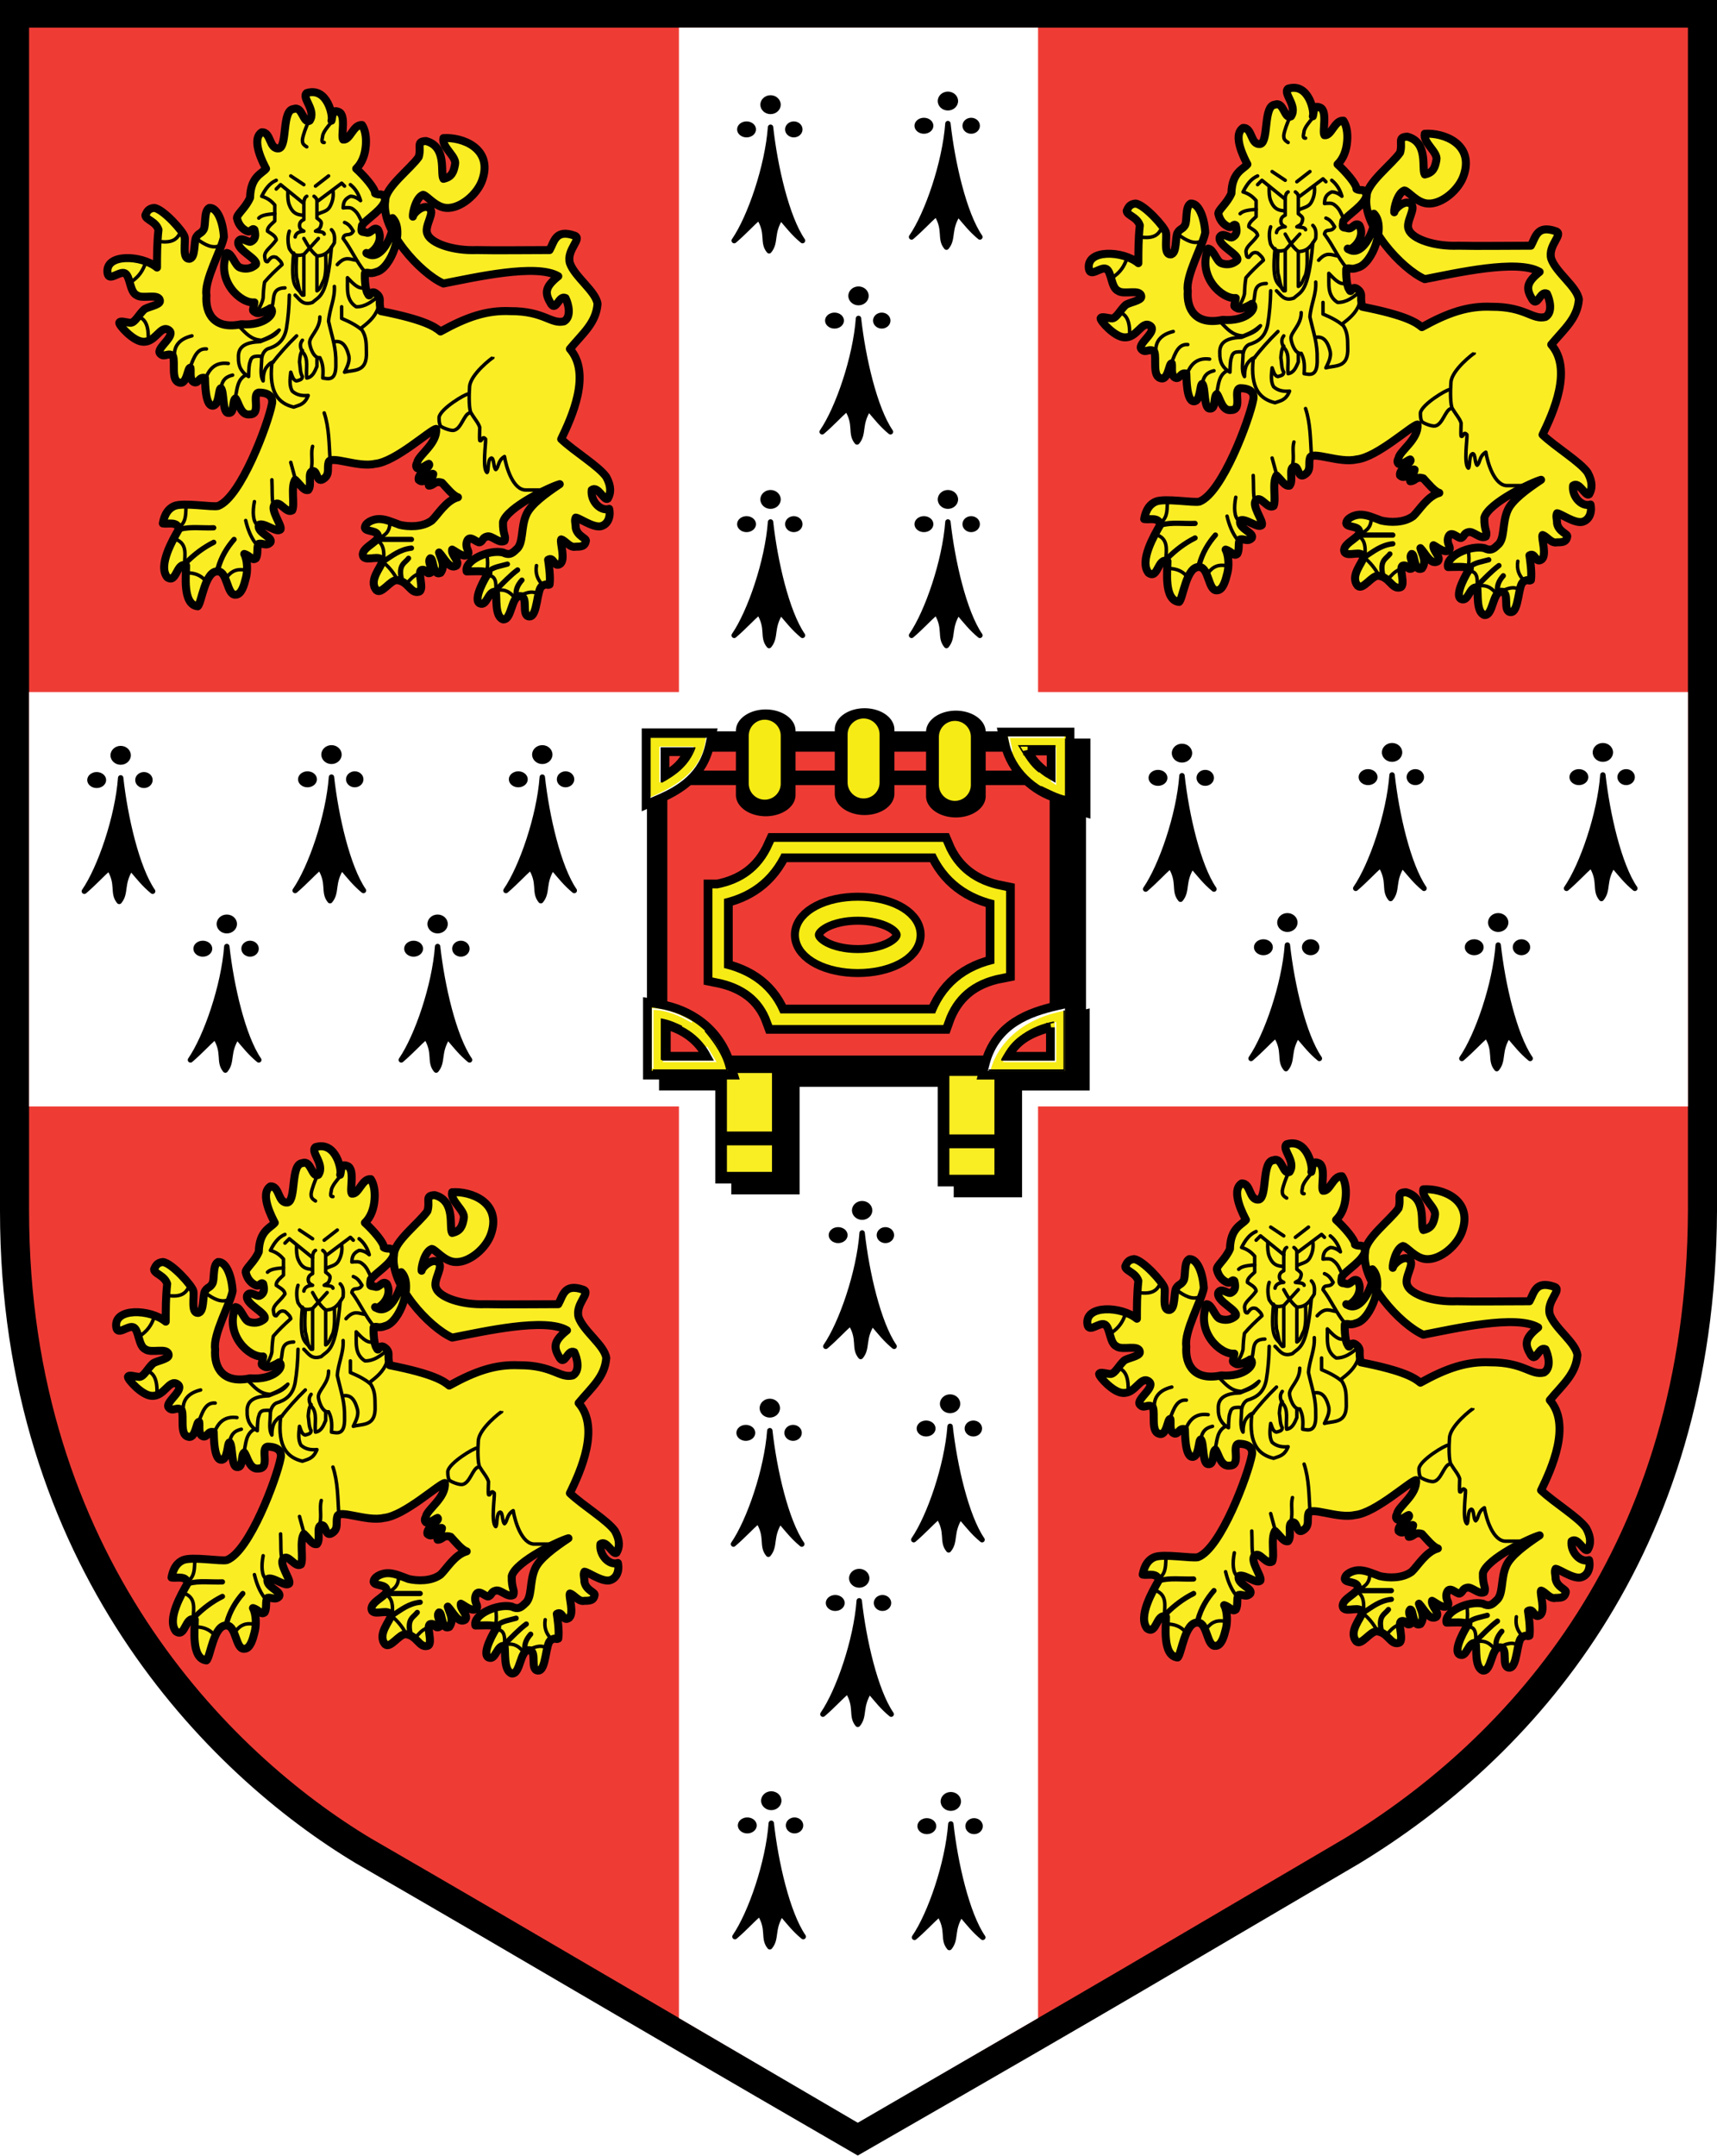 <svg xmlns="http://www.w3.org/2000/svg" width="1181" height="1483" version="1.0"><defs><filter id="f"><feGaussianBlur stdDeviation="5.28"/></filter><filter id="b" width="1.176" height="1.279" x="-0.088" y="-0.14"><feGaussianBlur stdDeviation="3.375"/></filter><filter id="h" width="1.175" height="1.212" x="-0.088" y="-0.106"><feGaussianBlur stdDeviation="2.12"/></filter><filter id="g" width="1.166" height="1.228" x="-0.083" y="-0.114"><feGaussianBlur stdDeviation="1.28"/></filter><filter id="j" width="1.172" height="1.217" x="-0.086" y="-0.109"><feGaussianBlur stdDeviation="1.9"/></filter><filter id="i" width="1.165" height="1.229" x="-0.083" y="-0.114"><feGaussianBlur stdDeviation="1.24"/></filter><filter id="k" width="1.282" height="1.146" x="-0.141" y="-0.073"><feGaussianBlur stdDeviation="0.88"/></filter><filter id="l" width="1.125" height="1.419" x="-0.062" y="-0.209"><feGaussianBlur stdDeviation="0.96"/></filter><filter id="m" width="1.24" height="1.16" x="-0.12" y="-0.08"><feGaussianBlur stdDeviation="1.4"/></filter><filter id="n" width="1.148" height="1.274" x="-0.074" y="-0.137"><feGaussianBlur stdDeviation="1.6"/></filter><filter id="o" width="1.123" height="1.436" x="-0.062" y="-0.218"><feGaussianBlur stdDeviation="1"/></filter><filter id="p" width="1.72" height="1.111" x="-0.36" y="-0.055"><feGaussianBlur stdDeviation="0.6"/></filter><filter id="q" width="1.166" height="1.227" x="-0.083" y="-0.114"><feGaussianBlur stdDeviation="0.9"/></filter><filter id="r" width="1.315" height="1.138" x="-0.157" y="-0.069"><feGaussianBlur stdDeviation="1.18"/></filter><filter id="s"><feGaussianBlur stdDeviation="0.98"/></filter><filter id="t"><feGaussianBlur stdDeviation="1.66"/></filter><filter id="u"><feGaussianBlur stdDeviation="1.64"/></filter><filter id="v"><feGaussianBlur stdDeviation="0.98"/></filter><filter id="a"><feGaussianBlur stdDeviation="7.664"/></filter><filter id="c"><feGaussianBlur stdDeviation="0.728"/></filter><filter id="d"><feGaussianBlur stdDeviation="0.728"/></filter><filter id="e"><feGaussianBlur stdDeviation="0.728"/></filter></defs><g style="display:inline"><path d="M10 9v824c0 240 140 380 240 440 140 81 145 85 340 198 195-112 200-116 340-198 115-70 240-205 241-440V9z" style="opacity:1;fill:#ee3c35;fill-opacity:1;fill-rule:evenodd;stroke:#000;stroke-width:20;stroke-linecap:butt;stroke-linejoin:miter;stroke-miterlimit:4;stroke-dasharray:none;stroke-opacity:1"/></g><g style="display:inline"><path d="M467 19v457H20v285h447v627l123 72 124-72V761h447V476H714V19Z" style="fill:#fff;fill-opacity:1;fill-rule:evenodd;stroke:none;stroke-width:1px;stroke-linecap:butt;stroke-linejoin:miter;stroke-opacity:1"/></g><g style="display:inline"><ellipse cx="66.5" cy="536.5" rx="6.5" ry="5.5" style="opacity:1;fill:#000;fill-opacity:1;stroke:none;stroke-width:20;stroke-linecap:round;stroke-linejoin:round;stroke-miterlimit:4;stroke-dasharray:none;stroke-dashoffset:0;stroke-opacity:1"/><ellipse cx="83" cy="519.5" rx="7" ry="6.5" style="opacity:1;fill:#000;fill-opacity:1;stroke:none;stroke-width:20;stroke-linecap:round;stroke-linejoin:round;stroke-miterlimit:4;stroke-dasharray:none;stroke-dashoffset:0;stroke-opacity:1"/><ellipse cx="99" cy="536.5" rx="6" ry="5.5" style="opacity:1;fill:#000;fill-opacity:1;stroke:none;stroke-width:20;stroke-linecap:round;stroke-linejoin:round;stroke-miterlimit:4;stroke-dasharray:none;stroke-dashoffset:0;stroke-opacity:1"/><path d="M58 613c11-16 23-51 25-78 2.976 27.031 11 62 22 78-6-5-9-9-15-16-7 11-3 17-8 23-5-6 0-12-7-23-5.667 5-10 10-17 16z" style="fill:#000;fill-opacity:1;fill-rule:evenodd;stroke:#000;stroke-width:3.7;stroke-linecap:butt;stroke-linejoin:round;stroke-miterlimit:4;stroke-dasharray:none;stroke-opacity:1"/><g style="display:inline;fill:#000;fill-opacity:1" transform="translate(145 -.5)"><ellipse cx="66.5" cy="536.5" rx="6.5" ry="5.5" style="opacity:1;fill:#000;fill-opacity:1;stroke:none;stroke-width:20;stroke-linecap:round;stroke-linejoin:round;stroke-miterlimit:4;stroke-dasharray:none;stroke-dashoffset:0;stroke-opacity:1"/><ellipse cx="83" cy="519.5" rx="7" ry="6.5" style="opacity:1;fill:#000;fill-opacity:1;stroke:none;stroke-width:20;stroke-linecap:round;stroke-linejoin:round;stroke-miterlimit:4;stroke-dasharray:none;stroke-dashoffset:0;stroke-opacity:1"/><ellipse cx="99" cy="536.5" rx="6" ry="5.5" style="opacity:1;fill:#000;fill-opacity:1;stroke:none;stroke-width:20;stroke-linecap:round;stroke-linejoin:round;stroke-miterlimit:4;stroke-dasharray:none;stroke-dashoffset:0;stroke-opacity:1"/><path d="M58 613c11-16 23-51 25-78 2.976 27.031 11 62 22 78-6-5-9-9-15-16-7 11-3 17-8 23-5-6 0-12-7-23-5.667 5-10 10-17 16z" style="fill:#000;fill-opacity:1;fill-rule:evenodd;stroke:#000;stroke-width:3.7;stroke-linecap:butt;stroke-linejoin:round;stroke-miterlimit:4;stroke-dasharray:none;stroke-opacity:1"/></g><g style="display:inline" transform="translate(73 116)"><ellipse cx="66.5" cy="536.5" rx="6.5" ry="5.5" style="opacity:1;fill:#000;fill-opacity:1;stroke:none;stroke-width:20;stroke-linecap:round;stroke-linejoin:round;stroke-miterlimit:4;stroke-dasharray:none;stroke-dashoffset:0;stroke-opacity:1"/><ellipse cx="83" cy="519.5" rx="7" ry="6.5" style="opacity:1;fill:#000;fill-opacity:1;stroke:none;stroke-width:20;stroke-linecap:round;stroke-linejoin:round;stroke-miterlimit:4;stroke-dasharray:none;stroke-dashoffset:0;stroke-opacity:1"/><ellipse cx="99" cy="536.5" rx="6" ry="5.5" style="opacity:1;fill:#000;fill-opacity:1;stroke:none;stroke-width:20;stroke-linecap:round;stroke-linejoin:round;stroke-miterlimit:4;stroke-dasharray:none;stroke-dashoffset:0;stroke-opacity:1"/><path d="M58 613c11-16 23-51 25-78 2.976 27.031 11 62 22 78-6-5-9-9-15-16-7 11-3 17-8 23-5-6 0-12-7-23-5.667 5-10 10-17 16z" style="fill:#000;fill-opacity:1;fill-rule:evenodd;stroke:#000;stroke-width:3.7;stroke-linecap:butt;stroke-linejoin:round;stroke-miterlimit:4;stroke-dasharray:none;stroke-opacity:1"/></g><g style="display:inline" transform="translate(218 116)"><ellipse cx="66.5" cy="536.5" rx="6.5" ry="5.5" style="opacity:1;fill:#000;fill-opacity:1;stroke:none;stroke-width:20;stroke-linecap:round;stroke-linejoin:round;stroke-miterlimit:4;stroke-dasharray:none;stroke-dashoffset:0;stroke-opacity:1"/><ellipse cx="83" cy="519.5" rx="7" ry="6.5" style="opacity:1;fill:#000;fill-opacity:1;stroke:none;stroke-width:20;stroke-linecap:round;stroke-linejoin:round;stroke-miterlimit:4;stroke-dasharray:none;stroke-dashoffset:0;stroke-opacity:1"/><ellipse cx="99" cy="536.5" rx="6" ry="5.5" style="opacity:1;fill:#000;fill-opacity:1;stroke:none;stroke-width:20;stroke-linecap:round;stroke-linejoin:round;stroke-miterlimit:4;stroke-dasharray:none;stroke-dashoffset:0;stroke-opacity:1"/><path d="M58 613c11-16 23-51 25-78 2.976 27.031 11 62 22 78-6-5-9-9-15-16-7 11-3 17-8 23-5-6 0-12-7-23-5.667 5-10 10-17 16z" style="fill:#000;fill-opacity:1;fill-rule:evenodd;stroke:#000;stroke-width:3.7;stroke-linecap:butt;stroke-linejoin:round;stroke-miterlimit:4;stroke-dasharray:none;stroke-opacity:1"/></g><g style="display:inline" transform="translate(290 -.5)"><ellipse cx="66.5" cy="536.5" rx="6.5" ry="5.5" style="opacity:1;fill:#000;fill-opacity:1;stroke:none;stroke-width:20;stroke-linecap:round;stroke-linejoin:round;stroke-miterlimit:4;stroke-dasharray:none;stroke-dashoffset:0;stroke-opacity:1"/><ellipse cx="83" cy="519.5" rx="7" ry="6.5" style="opacity:1;fill:#000;fill-opacity:1;stroke:none;stroke-width:20;stroke-linecap:round;stroke-linejoin:round;stroke-miterlimit:4;stroke-dasharray:none;stroke-dashoffset:0;stroke-opacity:1"/><ellipse cx="99" cy="536.5" rx="6" ry="5.5" style="opacity:1;fill:#000;fill-opacity:1;stroke:none;stroke-width:20;stroke-linecap:round;stroke-linejoin:round;stroke-miterlimit:4;stroke-dasharray:none;stroke-dashoffset:0;stroke-opacity:1"/><path d="M58 613c11-16 23-51 25-78 2.976 27.031 11 62 22 78-6-5-9-9-15-16-7 11-3 17-8 23-5-6 0-12-7-23-5.667 5-10 10-17 16z" style="fill:#000;fill-opacity:1;fill-rule:evenodd;stroke:#000;stroke-width:3.7;stroke-linecap:butt;stroke-linejoin:round;stroke-miterlimit:4;stroke-dasharray:none;stroke-opacity:1"/></g><g style="display:inline" transform="translate(447 -447.5)"><ellipse cx="66.5" cy="536.5" rx="6.5" ry="5.5" style="opacity:1;fill:#000;fill-opacity:1;stroke:none;stroke-width:20;stroke-linecap:round;stroke-linejoin:round;stroke-miterlimit:4;stroke-dasharray:none;stroke-dashoffset:0;stroke-opacity:1"/><ellipse cx="83" cy="519.5" rx="7" ry="6.5" style="opacity:1;fill:#000;fill-opacity:1;stroke:none;stroke-width:20;stroke-linecap:round;stroke-linejoin:round;stroke-miterlimit:4;stroke-dasharray:none;stroke-dashoffset:0;stroke-opacity:1"/><ellipse cx="99" cy="536.5" rx="6" ry="5.5" style="opacity:1;fill:#000;fill-opacity:1;stroke:none;stroke-width:20;stroke-linecap:round;stroke-linejoin:round;stroke-miterlimit:4;stroke-dasharray:none;stroke-dashoffset:0;stroke-opacity:1"/><path d="M58 613c11-16 23-51 25-78 2.976 27.031 11 62 22 78-6-5-9-9-15-16-7 11-3 17-8 23-5-6 0-12-7-23-5.667 5-10 10-17 16z" style="fill:#000;fill-opacity:1;fill-rule:evenodd;stroke:#000;stroke-width:3.7;stroke-linecap:butt;stroke-linejoin:round;stroke-miterlimit:4;stroke-dasharray:none;stroke-opacity:1"/></g><g style="display:inline" transform="translate(569 -450)"><ellipse cx="66.5" cy="536.5" rx="6.5" ry="5.5" style="opacity:1;fill:#000;fill-opacity:1;stroke:none;stroke-width:20;stroke-linecap:round;stroke-linejoin:round;stroke-miterlimit:4;stroke-dasharray:none;stroke-dashoffset:0;stroke-opacity:1"/><ellipse cx="83" cy="519.5" rx="7" ry="6.5" style="opacity:1;fill:#000;fill-opacity:1;stroke:none;stroke-width:20;stroke-linecap:round;stroke-linejoin:round;stroke-miterlimit:4;stroke-dasharray:none;stroke-dashoffset:0;stroke-opacity:1"/><ellipse cx="99" cy="536.5" rx="6" ry="5.5" style="opacity:1;fill:#000;fill-opacity:1;stroke:none;stroke-width:20;stroke-linecap:round;stroke-linejoin:round;stroke-miterlimit:4;stroke-dasharray:none;stroke-dashoffset:0;stroke-opacity:1"/><path d="M58 613c11-16 23-51 25-78 2.976 27.031 11 62 22 78-6-5-9-9-15-16-7 11-3 17-8 23-5-6 0-12-7-23-5.667 5-10 10-17 16z" style="fill:#000;fill-opacity:1;fill-rule:evenodd;stroke:#000;stroke-width:3.7;stroke-linecap:butt;stroke-linejoin:round;stroke-miterlimit:4;stroke-dasharray:none;stroke-opacity:1"/></g><g style="display:inline" transform="translate(507.5 -316)"><ellipse cx="66.5" cy="536.5" rx="6.5" ry="5.5" style="opacity:1;fill:#000;fill-opacity:1;stroke:none;stroke-width:20;stroke-linecap:round;stroke-linejoin:round;stroke-miterlimit:4;stroke-dasharray:none;stroke-dashoffset:0;stroke-opacity:1"/><ellipse cx="83" cy="519.5" rx="7" ry="6.5" style="opacity:1;fill:#000;fill-opacity:1;stroke:none;stroke-width:20;stroke-linecap:round;stroke-linejoin:round;stroke-miterlimit:4;stroke-dasharray:none;stroke-dashoffset:0;stroke-opacity:1"/><ellipse cx="99" cy="536.5" rx="6" ry="5.5" style="opacity:1;fill:#000;fill-opacity:1;stroke:none;stroke-width:20;stroke-linecap:round;stroke-linejoin:round;stroke-miterlimit:4;stroke-dasharray:none;stroke-dashoffset:0;stroke-opacity:1"/><path d="M58 613c11-16 23-51 25-78 2.976 27.031 11 62 22 78-6-5-9-9-15-16-7 11-3 17-8 23-5-6 0-12-7-23-5.667 5-10 10-17 16z" style="fill:#000;fill-opacity:1;fill-rule:evenodd;stroke:#000;stroke-width:3.7;stroke-linecap:butt;stroke-linejoin:round;stroke-miterlimit:4;stroke-dasharray:none;stroke-opacity:1"/></g><g style="display:inline" transform="translate(447 -176)"><ellipse cx="66.5" cy="536.5" rx="6.5" ry="5.5" style="opacity:1;fill:#000;fill-opacity:1;stroke:none;stroke-width:20;stroke-linecap:round;stroke-linejoin:round;stroke-miterlimit:4;stroke-dasharray:none;stroke-dashoffset:0;stroke-opacity:1"/><ellipse cx="83" cy="519.5" rx="7" ry="6.5" style="opacity:1;fill:#000;fill-opacity:1;stroke:none;stroke-width:20;stroke-linecap:round;stroke-linejoin:round;stroke-miterlimit:4;stroke-dasharray:none;stroke-dashoffset:0;stroke-opacity:1"/><ellipse cx="99" cy="536.5" rx="6" ry="5.5" style="opacity:1;fill:#000;fill-opacity:1;stroke:none;stroke-width:20;stroke-linecap:round;stroke-linejoin:round;stroke-miterlimit:4;stroke-dasharray:none;stroke-dashoffset:0;stroke-opacity:1"/><path d="M58 613c11-16 23-51 25-78 2.976 27.031 11 62 22 78-6-5-9-9-15-16-7 11-3 17-8 23-5-6 0-12-7-23-5.667 5-10 10-17 16z" style="fill:#000;fill-opacity:1;fill-rule:evenodd;stroke:#000;stroke-width:3.7;stroke-linecap:butt;stroke-linejoin:round;stroke-miterlimit:4;stroke-dasharray:none;stroke-opacity:1"/></g><g style="display:inline" transform="translate(569 -176)"><ellipse cx="66.5" cy="536.5" rx="6.5" ry="5.5" style="opacity:1;fill:#000;fill-opacity:1;stroke:none;stroke-width:20;stroke-linecap:round;stroke-linejoin:round;stroke-miterlimit:4;stroke-dasharray:none;stroke-dashoffset:0;stroke-opacity:1"/><ellipse cx="83" cy="519.5" rx="7" ry="6.5" style="opacity:1;fill:#000;fill-opacity:1;stroke:none;stroke-width:20;stroke-linecap:round;stroke-linejoin:round;stroke-miterlimit:4;stroke-dasharray:none;stroke-dashoffset:0;stroke-opacity:1"/><ellipse cx="99" cy="536.5" rx="6" ry="5.5" style="opacity:1;fill:#000;fill-opacity:1;stroke:none;stroke-width:20;stroke-linecap:round;stroke-linejoin:round;stroke-miterlimit:4;stroke-dasharray:none;stroke-dashoffset:0;stroke-opacity:1"/><path d="M58 613c11-16 23-51 25-78 2.976 27.031 11 62 22 78-6-5-9-9-15-16-7 11-3 17-8 23-5-6 0-12-7-23-5.667 5-10 10-17 16z" style="fill:#000;fill-opacity:1;fill-rule:evenodd;stroke:#000;stroke-width:3.7;stroke-linecap:butt;stroke-linejoin:round;stroke-miterlimit:4;stroke-dasharray:none;stroke-opacity:1"/></g><g style="display:inline" transform="translate(730 -1.5)"><ellipse cx="66.5" cy="536.5" rx="6.5" ry="5.5" style="opacity:1;fill:#000;fill-opacity:1;stroke:none;stroke-width:20;stroke-linecap:round;stroke-linejoin:round;stroke-miterlimit:4;stroke-dasharray:none;stroke-dashoffset:0;stroke-opacity:1"/><ellipse cx="83" cy="519.5" rx="7" ry="6.5" style="opacity:1;fill:#000;fill-opacity:1;stroke:none;stroke-width:20;stroke-linecap:round;stroke-linejoin:round;stroke-miterlimit:4;stroke-dasharray:none;stroke-dashoffset:0;stroke-opacity:1"/><ellipse cx="99" cy="536.5" rx="6" ry="5.5" style="opacity:1;fill:#000;fill-opacity:1;stroke:none;stroke-width:20;stroke-linecap:round;stroke-linejoin:round;stroke-miterlimit:4;stroke-dasharray:none;stroke-dashoffset:0;stroke-opacity:1"/><path d="M58 613c11-16 23-51 25-78 2.976 27.031 11 62 22 78-6-5-9-9-15-16-7 11-3 17-8 23-5-6 0-12-7-23-5.667 5-10 10-17 16z" style="fill:#000;fill-opacity:1;fill-rule:evenodd;stroke:#000;stroke-width:3.7;stroke-linecap:butt;stroke-linejoin:round;stroke-miterlimit:4;stroke-dasharray:none;stroke-opacity:1"/></g><g style="display:inline" transform="translate(874.5 -2)"><ellipse cx="66.5" cy="536.5" rx="6.5" ry="5.5" style="opacity:1;fill:#000;fill-opacity:1;stroke:none;stroke-width:20;stroke-linecap:round;stroke-linejoin:round;stroke-miterlimit:4;stroke-dasharray:none;stroke-dashoffset:0;stroke-opacity:1"/><ellipse cx="83" cy="519.5" rx="7" ry="6.5" style="opacity:1;fill:#000;fill-opacity:1;stroke:none;stroke-width:20;stroke-linecap:round;stroke-linejoin:round;stroke-miterlimit:4;stroke-dasharray:none;stroke-dashoffset:0;stroke-opacity:1"/><ellipse cx="99" cy="536.5" rx="6" ry="5.5" style="opacity:1;fill:#000;fill-opacity:1;stroke:none;stroke-width:20;stroke-linecap:round;stroke-linejoin:round;stroke-miterlimit:4;stroke-dasharray:none;stroke-dashoffset:0;stroke-opacity:1"/><path d="M58 613c11-16 23-51 25-78 2.976 27.031 11 62 22 78-6-5-9-9-15-16-7 11-3 17-8 23-5-6 0-12-7-23-5.667 5-10 10-17 16z" style="fill:#000;fill-opacity:1;fill-rule:evenodd;stroke:#000;stroke-width:3.7;stroke-linecap:butt;stroke-linejoin:round;stroke-miterlimit:4;stroke-dasharray:none;stroke-opacity:1"/></g><g style="display:inline" transform="translate(802.5 115)"><ellipse cx="66.5" cy="536.5" rx="6.5" ry="5.5" style="opacity:1;fill:#000;fill-opacity:1;stroke:none;stroke-width:20;stroke-linecap:round;stroke-linejoin:round;stroke-miterlimit:4;stroke-dasharray:none;stroke-dashoffset:0;stroke-opacity:1"/><ellipse cx="83" cy="519.5" rx="7" ry="6.5" style="opacity:1;fill:#000;fill-opacity:1;stroke:none;stroke-width:20;stroke-linecap:round;stroke-linejoin:round;stroke-miterlimit:4;stroke-dasharray:none;stroke-dashoffset:0;stroke-opacity:1"/><ellipse cx="99" cy="536.5" rx="6" ry="5.5" style="opacity:1;fill:#000;fill-opacity:1;stroke:none;stroke-width:20;stroke-linecap:round;stroke-linejoin:round;stroke-miterlimit:4;stroke-dasharray:none;stroke-dashoffset:0;stroke-opacity:1"/><path d="M58 613c11-16 23-51 25-78 2.976 27.031 11 62 22 78-6-5-9-9-15-16-7 11-3 17-8 23-5-6 0-12-7-23-5.667 5-10 10-17 16z" style="fill:#000;fill-opacity:1;fill-rule:evenodd;stroke:#000;stroke-width:3.7;stroke-linecap:butt;stroke-linejoin:round;stroke-miterlimit:4;stroke-dasharray:none;stroke-opacity:1"/></g><g style="display:inline" transform="translate(947.5 115)"><ellipse cx="66.5" cy="536.5" rx="6.5" ry="5.5" style="opacity:1;fill:#000;fill-opacity:1;stroke:none;stroke-width:20;stroke-linecap:round;stroke-linejoin:round;stroke-miterlimit:4;stroke-dasharray:none;stroke-dashoffset:0;stroke-opacity:1"/><ellipse cx="83" cy="519.5" rx="7" ry="6.5" style="opacity:1;fill:#000;fill-opacity:1;stroke:none;stroke-width:20;stroke-linecap:round;stroke-linejoin:round;stroke-miterlimit:4;stroke-dasharray:none;stroke-dashoffset:0;stroke-opacity:1"/><ellipse cx="99" cy="536.5" rx="6" ry="5.5" style="opacity:1;fill:#000;fill-opacity:1;stroke:none;stroke-width:20;stroke-linecap:round;stroke-linejoin:round;stroke-miterlimit:4;stroke-dasharray:none;stroke-dashoffset:0;stroke-opacity:1"/><path d="M58 613c11-16 23-51 25-78 2.976 27.031 11 62 22 78-6-5-9-9-15-16-7 11-3 17-8 23-5-6 0-12-7-23-5.667 5-10 10-17 16z" style="fill:#000;fill-opacity:1;fill-rule:evenodd;stroke:#000;stroke-width:3.7;stroke-linecap:butt;stroke-linejoin:round;stroke-miterlimit:4;stroke-dasharray:none;stroke-opacity:1"/></g><g style="display:inline" transform="translate(1019.5 -2)"><ellipse cx="66.5" cy="536.5" rx="6.5" ry="5.5" style="opacity:1;fill:#000;fill-opacity:1;stroke:none;stroke-width:20;stroke-linecap:round;stroke-linejoin:round;stroke-miterlimit:4;stroke-dasharray:none;stroke-dashoffset:0;stroke-opacity:1"/><ellipse cx="83" cy="519.5" rx="7" ry="6.5" style="opacity:1;fill:#000;fill-opacity:1;stroke:none;stroke-width:20;stroke-linecap:round;stroke-linejoin:round;stroke-miterlimit:4;stroke-dasharray:none;stroke-dashoffset:0;stroke-opacity:1"/><ellipse cx="99" cy="536.5" rx="6" ry="5.5" style="opacity:1;fill:#000;fill-opacity:1;stroke:none;stroke-width:20;stroke-linecap:round;stroke-linejoin:round;stroke-miterlimit:4;stroke-dasharray:none;stroke-dashoffset:0;stroke-opacity:1"/><path d="M58 613c11-16 23-51 25-78 2.976 27.031 11 62 22 78-6-5-9-9-15-16-7 11-3 17-8 23-5-6 0-12-7-23-5.667 5-10 10-17 16z" style="fill:#000;fill-opacity:1;fill-rule:evenodd;stroke:#000;stroke-width:3.7;stroke-linecap:butt;stroke-linejoin:round;stroke-miterlimit:4;stroke-dasharray:none;stroke-opacity:1"/></g><g style="display:inline" transform="translate(571 719.5)"><ellipse cx="66.5" cy="536.5" rx="6.5" ry="5.5" style="opacity:1;fill:#000;fill-opacity:1;stroke:none;stroke-width:20;stroke-linecap:round;stroke-linejoin:round;stroke-miterlimit:4;stroke-dasharray:none;stroke-dashoffset:0;stroke-opacity:1"/><ellipse cx="83" cy="519.5" rx="7" ry="6.5" style="opacity:1;fill:#000;fill-opacity:1;stroke:none;stroke-width:20;stroke-linecap:round;stroke-linejoin:round;stroke-miterlimit:4;stroke-dasharray:none;stroke-dashoffset:0;stroke-opacity:1"/><ellipse cx="99" cy="536.5" rx="6" ry="5.5" style="opacity:1;fill:#000;fill-opacity:1;stroke:none;stroke-width:20;stroke-linecap:round;stroke-linejoin:round;stroke-miterlimit:4;stroke-dasharray:none;stroke-dashoffset:0;stroke-opacity:1"/><path d="M58 613c11-16 23-51 25-78 2.976 27.031 11 62 22 78-6-5-9-9-15-16-7 11-3 17-8 23-5-6 0-12-7-23-5.667 5-10 10-17 16z" style="fill:#000;fill-opacity:1;fill-rule:evenodd;stroke:#000;stroke-width:3.7;stroke-linecap:butt;stroke-linejoin:round;stroke-miterlimit:4;stroke-dasharray:none;stroke-opacity:1"/></g><g style="display:inline" transform="translate(447.5 719)"><ellipse cx="66.5" cy="536.5" rx="6.5" ry="5.5" style="opacity:1;fill:#000;fill-opacity:1;stroke:none;stroke-width:20;stroke-linecap:round;stroke-linejoin:round;stroke-miterlimit:4;stroke-dasharray:none;stroke-dashoffset:0;stroke-opacity:1"/><ellipse cx="83" cy="519.5" rx="7" ry="6.5" style="opacity:1;fill:#000;fill-opacity:1;stroke:none;stroke-width:20;stroke-linecap:round;stroke-linejoin:round;stroke-miterlimit:4;stroke-dasharray:none;stroke-dashoffset:0;stroke-opacity:1"/><ellipse cx="99" cy="536.5" rx="6" ry="5.5" style="opacity:1;fill:#000;fill-opacity:1;stroke:none;stroke-width:20;stroke-linecap:round;stroke-linejoin:round;stroke-miterlimit:4;stroke-dasharray:none;stroke-dashoffset:0;stroke-opacity:1"/><path d="M58 613c11-16 23-51 25-78 2.976 27.031 11 62 22 78-6-5-9-9-15-16-7 11-3 17-8 23-5-6 0-12-7-23-5.667 5-10 10-17 16z" style="fill:#000;fill-opacity:1;fill-rule:evenodd;stroke:#000;stroke-width:3.7;stroke-linecap:butt;stroke-linejoin:round;stroke-miterlimit:4;stroke-dasharray:none;stroke-opacity:1"/></g><g style="display:inline" transform="translate(508 566)"><ellipse cx="66.5" cy="536.5" rx="6.5" ry="5.5" style="opacity:1;fill:#000;fill-opacity:1;stroke:none;stroke-width:20;stroke-linecap:round;stroke-linejoin:round;stroke-miterlimit:4;stroke-dasharray:none;stroke-dashoffset:0;stroke-opacity:1"/><ellipse cx="83" cy="519.5" rx="7" ry="6.5" style="opacity:1;fill:#000;fill-opacity:1;stroke:none;stroke-width:20;stroke-linecap:round;stroke-linejoin:round;stroke-miterlimit:4;stroke-dasharray:none;stroke-dashoffset:0;stroke-opacity:1"/><ellipse cx="99" cy="536.5" rx="6" ry="5.5" style="opacity:1;fill:#000;fill-opacity:1;stroke:none;stroke-width:20;stroke-linecap:round;stroke-linejoin:round;stroke-miterlimit:4;stroke-dasharray:none;stroke-dashoffset:0;stroke-opacity:1"/><path d="M58 613c11-16 23-51 25-78 2.976 27.031 11 62 22 78-6-5-9-9-15-16-7 11-3 17-8 23-5-6 0-12-7-23-5.667 5-10 10-17 16z" style="fill:#000;fill-opacity:1;fill-rule:evenodd;stroke:#000;stroke-width:3.7;stroke-linecap:butt;stroke-linejoin:round;stroke-miterlimit:4;stroke-dasharray:none;stroke-opacity:1"/></g><g style="display:inline" transform="translate(446.5 449)"><ellipse cx="66.5" cy="536.5" rx="6.5" ry="5.5" style="opacity:1;fill:#000;fill-opacity:1;stroke:none;stroke-width:20;stroke-linecap:round;stroke-linejoin:round;stroke-miterlimit:4;stroke-dasharray:none;stroke-dashoffset:0;stroke-opacity:1"/><ellipse cx="83" cy="519.5" rx="7" ry="6.5" style="opacity:1;fill:#000;fill-opacity:1;stroke:none;stroke-width:20;stroke-linecap:round;stroke-linejoin:round;stroke-miterlimit:4;stroke-dasharray:none;stroke-dashoffset:0;stroke-opacity:1"/><ellipse cx="99" cy="536.5" rx="6" ry="5.5" style="opacity:1;fill:#000;fill-opacity:1;stroke:none;stroke-width:20;stroke-linecap:round;stroke-linejoin:round;stroke-miterlimit:4;stroke-dasharray:none;stroke-dashoffset:0;stroke-opacity:1"/><path d="M58 613c11-16 23-51 25-78 2.976 27.031 11 62 22 78-6-5-9-9-15-16-7 11-3 17-8 23-5-6 0-12-7-23-5.667 5-10 10-17 16z" style="fill:#000;fill-opacity:1;fill-rule:evenodd;stroke:#000;stroke-width:3.7;stroke-linecap:butt;stroke-linejoin:round;stroke-miterlimit:4;stroke-dasharray:none;stroke-opacity:1"/></g><g style="display:inline" transform="translate(570.5 446)"><ellipse cx="66.5" cy="536.5" rx="6.5" ry="5.5" style="opacity:1;fill:#000;fill-opacity:1;stroke:none;stroke-width:20;stroke-linecap:round;stroke-linejoin:round;stroke-miterlimit:4;stroke-dasharray:none;stroke-dashoffset:0;stroke-opacity:1"/><ellipse cx="83" cy="519.5" rx="7" ry="6.5" style="opacity:1;fill:#000;fill-opacity:1;stroke:none;stroke-width:20;stroke-linecap:round;stroke-linejoin:round;stroke-miterlimit:4;stroke-dasharray:none;stroke-dashoffset:0;stroke-opacity:1"/><ellipse cx="99" cy="536.5" rx="6" ry="5.5" style="opacity:1;fill:#000;fill-opacity:1;stroke:none;stroke-width:20;stroke-linecap:round;stroke-linejoin:round;stroke-miterlimit:4;stroke-dasharray:none;stroke-dashoffset:0;stroke-opacity:1"/><path d="M58 613c11-16 23-51 25-78 2.976 27.031 11 62 22 78-6-5-9-9-15-16-7 11-3 17-8 23-5-6 0-12-7-23-5.667 5-10 10-17 16z" style="fill:#000;fill-opacity:1;fill-rule:evenodd;stroke:#000;stroke-width:3.7;stroke-linecap:butt;stroke-linejoin:round;stroke-miterlimit:4;stroke-dasharray:none;stroke-opacity:1"/></g><g style="display:inline" transform="translate(510 313)"><ellipse cx="66.5" cy="536.5" rx="6.5" ry="5.5" style="opacity:1;fill:#000;fill-opacity:1;stroke:none;stroke-width:20;stroke-linecap:round;stroke-linejoin:round;stroke-miterlimit:4;stroke-dasharray:none;stroke-dashoffset:0;stroke-opacity:1"/><ellipse cx="83" cy="519.5" rx="7" ry="6.5" style="opacity:1;fill:#000;fill-opacity:1;stroke:none;stroke-width:20;stroke-linecap:round;stroke-linejoin:round;stroke-miterlimit:4;stroke-dasharray:none;stroke-dashoffset:0;stroke-opacity:1"/><ellipse cx="99" cy="536.5" rx="6" ry="5.5" style="opacity:1;fill:#000;fill-opacity:1;stroke:none;stroke-width:20;stroke-linecap:round;stroke-linejoin:round;stroke-miterlimit:4;stroke-dasharray:none;stroke-dashoffset:0;stroke-opacity:1"/><path d="M58 613c11-16 23-51 25-78 2.976 27.031 11 62 22 78-6-5-9-9-15-16-7 11-3 17-8 23-5-6 0-12-7-23-5.667 5-10 10-17 16z" style="fill:#000;fill-opacity:1;fill-rule:evenodd;stroke:#000;stroke-width:3.7;stroke-linecap:butt;stroke-linejoin:round;stroke-miterlimit:4;stroke-dasharray:none;stroke-opacity:1"/></g></g><g style="display:inline"><path d="M144 143c-4 2-2.196 12.08-4 15-1.804 2.92-3.196 2.08-5 5-1.804 2.92-.257 15-5 15s-2.272-11.338-3-15c-.728-3.662-14.912-19.44-21-20-4.15.384-5.046 2.944-6 5 0 3.182 7 4 9 10-1 9-1 18-1 26-10.474-8.71-36.203-9.843-34 4 1 6 8.293-1.984 12 0 3.674 2.022 3.159 12.842 8 15 4.034 3.081 15.594-1.711 16 4 .203 2.933-9 4-11 6-3.582 3.418-5.978 8.647-9 9-3 0-7.418-1.87-8 0 0 2 9.521 12.475 16 13 9 1 12.3-11.785 18-8 5.7 3.785-8.826 12.38-6 16 2.826 3.62 5.818-1.182 9 2 1.622 4.1-1.378 16.42 4 18 5.727 2.434 6-11 8-10 .582 2.395-1.09 9.045 3 10 2.702.439 2.998-4.109 7-3 .123 3.275.127 18.66 5 19 4.969.555 4.133-11.961 6-12 2.282 2.703.907 16.829 5 17 4.633.725 2.455-8.381 5-10 2.339 2.982 3.51 12.086 10 11 8.01-.158.788-14.101 6-15 8 0 10 4 9 8-2.648 13.608-21.318 64.04-37 70-4 1-23.883-2.534-30 0-6.096 2.556-7.48 9.18-8 12 3.16.697 10.215-1.735 11 4-4 7-14.53 24.849-8 33 6.594 4.814 6.333-10.889 13-8 .099 5.602-2.735 26.87 8 28 2.7-2.061 4.926-24.91 14-24 6.568.283 6.046 16.549 12 16 4.155.098 6-7 7-11 1.492-5.004 1.265-12.819-1-17 4.542 1.352 5.327 4.955 8 3 1.86-3.189.239-8.04 2-10 2.436-.676 5.433 1.956 8-1 2.002-3.698-9.348-6.267-8-12 3.643-2.066 12.673 6.118 15 3 .98-2.87-7.494-13.588-4-17 3.358-3.366 7.856 6.598 12 4 1.908-4.094-1.145-15.83 2-21 3.995 3.745 5.82 7.704 9 7 2.88-3.33-.837-12.108 3-13 3.723-.648 2.388 9.334 8 5 4-3 1.861-7.22 3-11 1.129-5.178 20.19 3.788 32 1 13.979-1.238 38.355-23.827 42-24 .864 10.03-12.19 18.11-13 23-1 2-1 3 0 4 2.08 1.324 6.324-2.613 8-3 2.03 1.933-8.088 6.5-7 11 4.154 4.187 8.279-5.511 10-4-.426 3.82-3.92 3.933-3 8 3.614.04 3.664-3.655 9-2 3.229 3.493 7.702 9.055 11 10-8.233 2.181-13.972 12.285-18 16-6.33 4.688-15.93 4.418-22 3-5.094-1.87-10.175-4.287-15-4-4.039.287-9 2.646-9 6 .533 3.088 8.923 1.242 9 6 .486 3.835-13.095 8.294-10 14 2.588 3.154 11.38-1.848 13 3-.62 3.962-9.905 13.315-4 20 3.556 2.992 9.515-7.232 14-7 7.805.645 9.355 9.571 15 8 4.373-1.032-1.34-14.211 2-15 3.34-.789 2.941 3.267 6 2 3.168-1.206-2.698-7.43 0-10 2.337-.124 1.469 12.47 7 10 3.588-4.847.14-9.849-1-14 3.325 3.314 7.206 12.121 12 9 2.488-3.108-3.743-6.99-3-11 2.462 1.109 8.284 6.374 11 3 1.018-2.11-1.963-3.743-1-8 1.585-6.284 6.945.61 9 0 2.366-.98 1.66-3.211 5-4 3.27-1.002 8.229 5.102 12 3 1.375-3.354-1.278-4.11-1-13 2.8-10.157 32.766-24.332 39-26-9.832 6.561-20 14-23 21-4 9-1.662 19.98-7 24-3 3-5 4-9 2-9.622-2.272-26.755 5.375-25 13 5.284.028 11.675-.665 15 1-1.838 2.484-11.089 18.408-6 21 5.045 2.312 5.666-8.835 11-8 .919 3.756-.905 16.964 5 19 6.195.65 5.496-16.604 12-16 5.711.406.289 13.594 6 14 5.923.49 5.057-19.416 9-21 3.491-2.158 3 0 5-1 .79-4.968-.528-13.895-1-17 3.979-2.459 4.021 5.459 8 3 4.464-2.487-.108-15.253 1-17 2.944.76 6 6 10 5 4 0 6.392-.25 7-4 .375-1.882-5.918-3.225-7-9 0-3-1-5 0-7 2.553.23 11.498 6.815 17 6 5.157-1.079 7.202-6.638 6-12-6.235 1.94-12.96-5.7-12-13 4.228-3.28 8.508 7.786 11 6 2.176-3.501 2.665-8.325-1-15-5.257-7.433-21.933-17.39-31-26 7.282-15.063 20.89-44.918 6-62 8.988-10.826 18.007-17.961 19-31-1.146-8.61-15.65-18.445-19-28-2.643-9.383 9.037-17.009 3-19-13.005-4.493-13.677 4.164-17 10-11.452-.027-37.652.328-50 0-16.314.648-31.525-4.595-34-11-2.642-5.557 6.035-15.37 1-18-3.615-2.636-10.547 3.225-11 6-.33-2.416 2.12-13.346 7-15 2.547.293 8.544 8.586 16 9 9.583.702 21.807-9.486 25-20 6.717-21.178-14.218-28.868-27-28-1.358 6.176 9.222 12.657 8 18-.922 5.268-2.225 8.78-8 10-2.36-3.707 2.795-22.07-12-26-7.118.315-2.921 3.9-5 11-5.602 8.027-23.132 21.055-23 30-3.308 19.88 24 50 40 57 21.417-4.143 64.021-13.964 79-5-9.409 7.53-9.436 11.601-5 19 3.655 5.437 5.389-6.328 10-4 2.001 4.029 4.237 12.844-1 16-9.013 2.265-13.617-7.1-37-7-16.183-.712-29.886 3.975-48 14-3.753-3.072-10.51-8.01-41-14-1.789-6.989.43-8-2-11-5.763-5.748-5.168 3.349-7-1-1.699-2.139-2.24-10.05-2-14 2.055-1.276 3 1 8-1 9.868-2.413 19.64-28.43 11-37 3.373 4.982-6.963 32.24-18 24 1.017 2.83 13.088-6.377 8-16-3.059-2.653-4.818 3.06-8 2-3.182-1.06-3.948.843-3-5 2.82-4.173 15.365-11.387 16-18-2.198-5.306-3.293-2.016-7-4 .202-3.252-7.397-11.903-13-17 3.877-3.603 6.154-9.475 6.624-15.966.502-5.86-.604-11.173-2.624-14.034-6.12-.466-8.192 10.697-13 10-1.704-2.359 2.386-16.839-3-19-4.731-1.96-4 2-5 6 1.337-2.432-2.522-23.453-17-19-3.864 3.286 6.775 11.713 2 19-4.537 2.569-4.918-10.45-11-8-8.21.507-4.215 25.146-10 27-7.025 1.15-5.373-11.437-12-11-7.745 5.068 1.476 22.045 3 25-2.813 3.514-10.631 5.315-11 20-3 7-9.197 11.45-9 14 1.134 5.303 4.409 7.901 7 9 2.653 1.099 3.409-2.591 5-1 .762 3.062 1.252 6.082-2 8-2.042 1.677-6.787-3.83-9 0-1.9 5.913 13.874 12.088 12 16-3.46 3.282-7.94 3.208-11 2-3.364-1.35-5.283-9.662-9-10-7.595 19.328 9.607 34.984 19 34-.76 6.085-2.193 5.139 1 7 2.703 1.67 10-3 10-3 4.157 2.887-3.38 12.346-20 11-18.34 3.902-25-7-24-20-1.704-10.1 10.456-31.435 12-40-.512-9.749-4.289-20.406-10-20z" style="fill:#fbed24;fill-opacity:1;fill-rule:evenodd;stroke:#000;stroke-width:5.5;stroke-linecap:butt;stroke-linejoin:round;stroke-miterlimit:4;stroke-dasharray:none;stroke-opacity:1"/><path d="M135 164c6.102 4.72 11.431 7.026 16 5M109 166c10.33 1.513 12.897-2.09 15-6M90 194c5.599-3.578 8.388-8.093 10-13M96 218c3.382 1.8 6.2 4.907 6 15" style="fill:none;fill-rule:evenodd;stroke:#000;stroke-width:2.4;stroke-linecap:butt;stroke-linejoin:miter;stroke-miterlimit:4;stroke-dasharray:none;stroke-opacity:1"/><path d="M132 231c-9.384 2.274-12.11 7.689-12 13M131 252c2.38-6.104 4.548-12.557 11-12M157 250c-7.504-1.007-12.258 2.387-15 9M160 258c-6.268 1.51-6.889 4.833-8 8M169 258c-5.68 2.992-5.858 9.285-7 15M156 397c2.559-3.177 5.501-5.951 12-5M129 394c4.709.072 8.815 1.5 12 5M121 371c8 3 6 11 6 16M124 362c4.342-3.846 3.614-9.075 4-14" style="fill:none;fill-rule:evenodd;stroke:#000;stroke-width:2.4;stroke-linecap:round;stroke-linejoin:miter;stroke-miterlimit:4;stroke-dasharray:none;stroke-opacity:1"/><path d="M124 364c6.664-1.938 15.333-.667 23-1M128 387c5.604-5.67 11.872-10.426 19-14M150 391c2.125-7.797 6.02-14.296 11-20" style="fill:none;fill-rule:evenodd;stroke:#000;stroke-width:3.6;stroke-linecap:round;stroke-linejoin:miter;stroke-miterlimit:4;stroke-dasharray:none;stroke-opacity:1"/><path d="M176 374c-3.486-4.6-5.606-10.069-7-16M177 361c-2.966-2.127-3.424-8.87-2-16M188 347c-1.113-2.55-.667-11.333-1-17M203 329c-.554-1.884-2-7.333-3-11M214 323c1.392-5.686-.37-11.297 1-16M227 316c-.67-10.844-.626-21.877-4-32M268 359c.554 5.399-2.169 8.832-7 11M260 372c4.174 3.112 4.023 7.576 4 12M264 387c4.061 3.515 6.819 7.216 9 11M280 401c2.058-2.206 3.913-4.565 7-6" style="fill:none;fill-rule:evenodd;stroke:#000;stroke-width:2.4;stroke-linecap:round;stroke-linejoin:miter;stroke-miterlimit:4;stroke-dasharray:none;stroke-opacity:1"/><path d="M276 398c-1.947-9.887 2.456-10.6 5-14M264 386c5.76-3.7 10.942-8.108 19-9M261 371h22" style="fill:none;fill-rule:evenodd;stroke:#000;stroke-width:3.6;stroke-linecap:round;stroke-linejoin:miter;stroke-miterlimit:4;stroke-dasharray:none;stroke-opacity:1"/><path d="M335 382c.458 3.333.615 6.667 0 10" style="fill:none;fill-rule:evenodd;stroke:#000;stroke-width:2.4;stroke-linecap:round;stroke-linejoin:miter;stroke-miterlimit:4;stroke-dasharray:none;stroke-opacity:1"/><path d="M336 396c3.99-.219 5.593 3.211 5 10" style="fill:none;fill-rule:evenodd;stroke:#000;stroke-width:2.4;stroke-linecap:butt;stroke-linejoin:miter;stroke-miterlimit:4;stroke-dasharray:none;stroke-opacity:1"/><path d="M354 411c-4.864-5.641-8.456-5.43-12-5M359 409c3.427-1.36 6.838-2.55 10-1M373 402c-3.117-3.263-4.915-7.318-4-13" style="fill:none;fill-rule:evenodd;stroke:#000;stroke-width:2.4;stroke-linecap:round;stroke-linejoin:miter;stroke-miterlimit:4;stroke-dasharray:none;stroke-opacity:1"/><path d="M355 409c-.316-3.783 1.36-7.023 4-10M341 406c5.142-5.165 10.374-10.642 15-14M336 393c3.112-3.092 8.402-3.642 13-5" style="fill:none;fill-rule:evenodd;stroke:#000;stroke-width:3.6;stroke-linecap:round;stroke-linejoin:miter;stroke-miterlimit:4;stroke-dasharray:none;stroke-opacity:1"/><path d="M372 337h-10c-9.122.446-13.86-15.866-15-23-4.735 2.81-3.752 7.255-6 9-1.635-1.396-1.095-7.869-3-8-2.856.736-1.73 9.137-3 10-3.406-2.52-.68-20.282-1-23-2.497-2.959-2.454 2.178-4 1-.36-2.08.008-6.024 0-9-.825-2.99-3.962-6.473-6-10-1.432-2.27-1.486-11.808-1-18 .446-8.558 15.856-20.216 16-20" style="fill:none;fill-rule:evenodd;stroke:#000;stroke-width:2.4;stroke-linecap:round;stroke-linejoin:round;stroke-miterlimit:4;stroke-dasharray:none;stroke-opacity:1"/><path d="M322 271c-1.843-.142-19 10-20 16 0 2 0 4 1 6 1.006.997 6.403 3.324 9 3 5.339-.901 7-11 11-12M212 84c-1.65 4.08-3.392 8.181-4 12 .145 1.535-.474 2.953 3 5M228 84c-2.49 3-5.078 6-6 9-.092 2.014-1.608 5.195 1 5M200 121l9 6M217 128l9-7" style="fill:none;fill-rule:evenodd;stroke:#000;stroke-width:2.4;stroke-linecap:round;stroke-linejoin:miter;stroke-miterlimit:4;stroke-dasharray:none;stroke-opacity:1"/><path d="M241 127c3.656 2.932 5.765 6.723 7 11-2.541-2.233-5.118-3-7-3-4.67 2.137-4.793 5.076-5 8 2.581-.244 5.204-.587 7 1 3.354 2.42 4.426 5.817 6 9M237 153c3.436 1.28 4.66 3.986 6 6-2.35 4.287-6.135.464-7 5 5.77 7.563 9.217 16.166 15 23" style="fill:none;fill-rule:evenodd;stroke:#000;stroke-width:2.4;stroke-linecap:round;stroke-linejoin:round;stroke-miterlimit:4;stroke-dasharray:none;stroke-opacity:1"/><path d="M232 182c5.523-6.354 8.984-3.428 13-3" style="fill:none;fill-rule:evenodd;stroke:#000;stroke-width:2.4;stroke-linecap:round;stroke-linejoin:miter;stroke-miterlimit:4;stroke-dasharray:none;stroke-opacity:1"/><path d="M250 198c-3.846.722-7.415-3.278-11-7 .23 7.299-1.375 15.253 6 20 6.315.137 10.815-3.675 15-7M235 211v8c5.799 2.415 10.625 5.046 14 8 3.218 5 2.89 10 3 15 .672 14.25-8.336 12.144-15 14 1.183-2.675 3.72-6.8 3-11-2.233-9.445-6.209-10.566-10-10" style="fill:none;fill-rule:evenodd;stroke:#000;stroke-width:2.4;stroke-linecap:round;stroke-linejoin:round;stroke-miterlimit:4;stroke-dasharray:none;stroke-opacity:1"/><path d="M248 226c4.877-3.79 9.754-7.58 12-14" style="fill:none;fill-rule:evenodd;stroke:#000;stroke-width:2.4;stroke-linecap:round;stroke-linejoin:miter;stroke-miterlimit:4;stroke-dasharray:none;stroke-opacity:1"/><path d="M230 197c.478 8.529-3.342 15.28-4 24 2.644 11.802 5.238 18.029 5 29 .376 12.355-5.11 10.613-9 10 .242-4.502.637-8.975-2-14-4.298.713-6.863-7.545-7-10-.534-4.379 7.151-9.396 7-18" style="fill:none;fill-rule:evenodd;stroke:#000;stroke-width:2.4;stroke-linecap:round;stroke-linejoin:round;stroke-miterlimit:4;stroke-dasharray:none;stroke-opacity:1"/><path d="M208 234c-2.097 2.667-1.374 5.333 0 8 4.718 4.606 2.134 11.95 3 18 3.909-.566 5.46-4.276 7-8v-6" style="fill:none;fill-rule:evenodd;stroke:#000;stroke-width:2.4;stroke-linecap:round;stroke-linejoin:round;stroke-miterlimit:4;stroke-dasharray:none;stroke-opacity:1"/><path d="M204 231c-6.234 6.05-11.844 12.411-17 19-2.165 20.436 4.836 27.522 15 30 3.587-1.399 7.434-1.496 10-8-4.006.356-7.799-.138-11-3-2.077-3.636-1.557-8.31-1-13 1 2.445 1.487 5.573 4 6 1.67-.607 3.845-.626 4-3-1.692-2.815-1.364-6.394-2-10 .253-2.915.438-5.87 2-8" style="fill:none;fill-rule:evenodd;stroke:#000;stroke-width:2.4;stroke-linecap:round;stroke-linejoin:round;stroke-miterlimit:4;stroke-dasharray:none;stroke-opacity:1"/><path d="M199 203c-.14 8.062-.782 15.747-2 23-1.732 9.056-7 12.147-13 14-2.278 1.213-3.329 3.448-4 6 .042 5.508-1.46 11.943 1 16-.002-3.803.655-6.814 2-9 1.556-2.111 3.177-3.764 5-4" style="fill:none;fill-rule:evenodd;stroke:#000;stroke-width:2.4;stroke-linecap:round;stroke-linejoin:round;stroke-miterlimit:4;stroke-dasharray:none;stroke-opacity:1"/><path d="M165 225c4.09 4.137 7.795 8.757 15 9 7.474-2.912 8.722-4.483 12-7-2.96 4.718-7.569 5.62-13 8-8.887.335-15.488 2.629-15 11-.194 6.159 2.344 10.344 7 13 .089-5.045.373-8.722 1-10 .789-3.791 2.896-3.891 5-4 1.321.012 2.957-.29 3 1M187 211c2.113-5.2-.782-12.834 9-13M190 124c-4.786 2.052-7.617 6.278-10 11 3 .933 6 2.395 9 6v11c-2.235 2.22-5.293 4.275-5 7 2.486 1.784 5.778 3.21 6 6-3.91 5.56-7.53 6.983-8 11 .324 1.79.16 4.232 2 4 1.578-1.58 2.413-4.182 6-3 2.117 1.667 3.759 3.333 4 5-4.337 3.888-8.467 7.844-12 12-.658 3.667-.875 7.333-1 11-.674 3.33-2.262 6.203-4 9" style="fill:none;fill-rule:evenodd;stroke:#000;stroke-width:2.4;stroke-linecap:round;stroke-linejoin:round;stroke-miterlimit:4;stroke-dasharray:none;stroke-opacity:1"/><path d="M189 147c-4.466.378-8.904.778-11 3M190 130l3-3 16 13M237 128l-2-2-16 12" style="fill:none;fill-rule:evenodd;stroke:#000;stroke-width:2.4;stroke-linecap:round;stroke-linejoin:round;stroke-miterlimit:4;stroke-dasharray:none;stroke-opacity:1"/><path d="M211 135c-1.309.691-1.76 2.24-2 4v12c-1.681.765-2.928 1.894-3 4 .09 2.213 1 3 3 4-3.64.24-5.594 1.604-6 4M216 135c1.118.882 2.201 1.799 2 4v11c1.821 1.36 3.327 2.37 3 4-.712 4.157-2.552 3.783-4 5 1.998.383 5.745.124 6 2" style="fill:none;fill-rule:evenodd;stroke:#000;stroke-width:2.4;stroke-linecap:round;stroke-linejoin:round;stroke-miterlimit:4;stroke-dasharray:none;stroke-opacity:1"/><path d="M198 132c-.139 3.472.064 6.603 1 9 2.474 6.188 5.736 6.6 9 7M229 131c.584 3.945-.159 7.594-2 11-1.659 3.28-5.097 3.712-8 5M209 164c2.487 4.428 4.938 8.885 9 12 6.367-.022 9-4 12-9 .244-3.286.447-6.516-2-9" style="fill:none;fill-rule:evenodd;stroke:#000;stroke-width:2.4;stroke-linecap:round;stroke-linejoin:round;stroke-miterlimit:4;stroke-dasharray:none;stroke-opacity:1"/><path d="m219 164-10 11c-6.584 1.918-8-1-10-4-.832-2.832-1.5-7.674 0-12M228 170c-3.015 34.694-8.184 33.408-13 38-6.721 2.415-8.83-2.087-12-5" style="fill:none;fill-rule:evenodd;stroke:#000;stroke-width:2.4;stroke-linecap:round;stroke-linejoin:round;stroke-miterlimit:4;stroke-dasharray:none;stroke-opacity:1"/><path d="M209 175v28c-3.371.049-3.562-7.456-5-12-.504-5-.292-10 0-15M218 176v24c2.516-1.18 3.453-5.125 5-8 1.401-4.599 1.171-10.829 1-17" style="fill:none;fill-rule:evenodd;stroke:#000;stroke-width:2.4;stroke-linecap:round;stroke-linejoin:round;stroke-miterlimit:4;stroke-dasharray:none;stroke-opacity:1"/><path d="M202 174c-2.667 26.305 2.962 23.035 6 29" style="fill:none;fill-rule:evenodd;stroke:#000;stroke-width:2.4;stroke-linecap:round;stroke-linejoin:round;stroke-miterlimit:4;stroke-dasharray:none;stroke-opacity:1"/><g style="display:inline"><path d="M144 143c-4 2-2.196 12.08-4 15-1.804 2.92-3.196 2.08-5 5-1.804 2.92-.257 15-5 15s-2.272-11.338-3-15c-.728-3.662-14.912-19.44-21-20-4.15.384-5.046 2.944-6 5 0 3.182 7 4 9 10-1 9-1 18-1 26-10.474-8.71-36.203-9.843-34 4 1 6 8.293-1.984 12 0 3.674 2.022 3.159 12.842 8 15 4.034 3.081 15.594-1.711 16 4 .203 2.933-9 4-11 6-3.582 3.418-5.978 8.647-9 9-3 0-7.418-1.87-8 0 0 2 9.521 12.475 16 13 9 1 12.3-11.785 18-8 5.7 3.785-8.826 12.38-6 16 2.826 3.62 5.818-1.182 9 2 1.622 4.1-1.378 16.42 4 18 5.727 2.434 6-11 8-10 .582 2.395-1.09 9.045 3 10 2.702.439 2.998-4.109 7-3 .123 3.275.127 18.66 5 19 4.969.555 4.133-11.961 6-12 2.282 2.703.907 16.829 5 17 4.633.725 2.455-8.381 5-10 2.339 2.982 3.51 12.086 10 11 8.01-.158.788-14.101 6-15 8 0 10 4 9 8-2.648 13.608-21.318 64.04-37 70-4 1-23.883-2.534-30 0-6.096 2.556-7.48 9.18-8 12 3.16.697 10.215-1.735 11 4-4 7-14.53 24.849-8 33 6.594 4.814 6.333-10.889 13-8 .099 5.602-2.735 26.87 8 28 2.7-2.061 4.926-24.91 14-24 6.568.283 6.046 16.549 12 16 4.155.098 6-7 7-11 1.492-5.004 1.265-12.819-1-17 4.542 1.352 5.327 4.955 8 3 1.86-3.189.239-8.04 2-10 2.436-.676 5.433 1.956 8-1 2.002-3.698-9.348-6.267-8-12 3.643-2.066 12.673 6.118 15 3 .98-2.87-7.494-13.588-4-17 3.358-3.366 7.856 6.598 12 4 1.908-4.094-1.145-15.83 2-21 3.995 3.745 5.82 7.704 9 7 2.88-3.33-.837-12.108 3-13 3.723-.648 2.388 9.334 8 5 4-3 1.861-7.22 3-11 1.129-5.178 20.19 3.788 32 1 13.979-1.238 38.355-23.827 42-24 .864 10.03-12.19 18.11-13 23-1 2-1 3 0 4 2.08 1.324 6.324-2.613 8-3 2.03 1.933-8.088 6.5-7 11 4.154 4.187 8.279-5.511 10-4-.426 3.82-3.92 3.933-3 8 3.614.04 3.664-3.655 9-2 3.229 3.493 7.702 9.055 11 10-8.233 2.181-13.972 12.285-18 16-6.33 4.688-15.93 4.418-22 3-5.094-1.87-10.175-4.287-15-4-4.039.287-9 2.646-9 6 .533 3.088 8.923 1.242 9 6 .486 3.835-13.095 8.294-10 14 2.588 3.154 11.38-1.848 13 3-.62 3.962-9.905 13.315-4 20 3.556 2.992 9.515-7.232 14-7 7.805.645 9.355 9.571 15 8 4.373-1.032-1.34-14.211 2-15 3.34-.789 2.941 3.267 6 2 3.168-1.206-2.698-7.43 0-10 2.337-.124 1.469 12.47 7 10 3.588-4.847.14-9.849-1-14 3.325 3.314 7.206 12.121 12 9 2.488-3.108-3.743-6.99-3-11 2.462 1.109 8.284 6.374 11 3 1.018-2.11-1.963-3.743-1-8 1.585-6.284 6.945.61 9 0 2.366-.98 1.66-3.211 5-4 3.27-1.002 8.229 5.102 12 3 1.375-3.354-1.278-4.11-1-13 2.8-10.157 32.766-24.332 39-26-9.832 6.561-20 14-23 21-4 9-1.662 19.98-7 24-3 3-5 4-9 2-9.622-2.272-26.755 5.375-25 13 5.284.028 11.675-.665 15 1-1.838 2.484-11.089 18.408-6 21 5.045 2.312 5.666-8.835 11-8 .919 3.756-.905 16.964 5 19 6.195.65 5.496-16.604 12-16 5.711.406.289 13.594 6 14 5.923.49 5.057-19.416 9-21 3.491-2.158 3 0 5-1 .79-4.968-.528-13.895-1-17 3.979-2.459 4.021 5.459 8 3 4.464-2.487-.108-15.253 1-17 2.944.76 6 6 10 5 4 0 6.392-.25 7-4 .375-1.882-5.918-3.225-7-9 0-3-1-5 0-7 2.553.23 11.498 6.815 17 6 5.157-1.079 7.202-6.638 6-12-6.235 1.94-12.96-5.7-12-13 4.228-3.28 8.508 7.786 11 6 2.176-3.501 2.665-8.325-1-15-5.257-7.433-21.933-17.39-31-26 7.282-15.063 20.89-44.918 6-62 8.988-10.826 18.007-17.961 19-31-1.146-8.61-15.65-18.445-19-28-2.643-9.383 9.037-17.009 3-19-13.005-4.493-13.677 4.164-17 10-11.452-.027-37.652.328-50 0-16.314.648-31.525-4.595-34-11-2.642-5.557 6.035-15.37 1-18-3.615-2.636-10.547 3.225-11 6-.33-2.416 2.12-13.346 7-15 2.547.293 8.544 8.586 16 9 9.583.702 21.807-9.486 25-20 6.717-21.178-14.218-28.868-27-28-1.358 6.176 9.222 12.657 8 18-.922 5.268-2.225 8.78-8 10-2.36-3.707 2.795-22.07-12-26-7.118.315-2.921 3.9-5 11-5.602 8.027-23.132 21.055-23 30-3.308 19.88 24 50 40 57 21.417-4.143 64.021-13.964 79-5-9.409 7.53-9.436 11.601-5 19 3.655 5.437 5.389-6.328 10-4 2.001 4.029 4.237 12.844-1 16-9.013 2.265-13.617-7.1-37-7-16.183-.712-29.886 3.975-48 14-3.753-3.072-10.51-8.01-41-14-1.789-6.989.43-8-2-11-5.763-5.748-5.168 3.349-7-1-1.699-2.139-2.24-10.05-2-14 2.055-1.276 3 1 8-1 9.868-2.413 19.64-28.43 11-37 3.373 4.982-6.963 32.24-18 24 1.017 2.83 13.088-6.377 8-16-3.059-2.653-4.818 3.06-8 2-3.182-1.06-3.948.843-3-5 2.82-4.173 15.365-11.387 16-18-2.198-5.306-3.293-2.016-7-4 .202-3.252-7.397-11.903-13-17 3.877-3.603 6.154-9.475 6.624-15.966.502-5.86-.604-11.173-2.624-14.034-6.12-.466-8.192 10.697-13 10-1.704-2.359 2.386-16.839-3-19-4.731-1.96-4 2-5 6 1.337-2.432-2.522-23.453-17-19-3.864 3.286 6.775 11.713 2 19-4.537 2.569-4.918-10.45-11-8-8.21.507-4.215 25.146-10 27-7.025 1.15-5.373-11.437-12-11-7.745 5.068 1.476 22.045 3 25-2.813 3.514-10.631 5.315-11 20-3 7-9.197 11.45-9 14 1.134 5.303 4.409 7.901 7 9 2.653 1.099 3.409-2.591 5-1 .762 3.062 1.252 6.082-2 8-2.042 1.677-6.787-3.83-9 0-1.9 5.913 13.874 12.088 12 16-3.46 3.282-7.94 3.208-11 2-3.364-1.35-5.283-9.662-9-10-7.595 19.328 9.607 34.984 19 34-.76 6.085-2.193 5.139 1 7 2.703 1.67 10-3 10-3 4.157 2.887-3.38 12.346-20 11-18.34 3.902-25-7-24-20-1.704-10.1 10.456-31.435 12-40-.512-9.749-4.289-20.406-10-20z" style="fill:#fbed24;fill-opacity:1;fill-rule:evenodd;stroke:#000;stroke-width:5.5;stroke-linecap:butt;stroke-linejoin:round;stroke-miterlimit:4;stroke-dasharray:none;stroke-opacity:1" transform="translate(675 -3)"/><path d="M135 164c6.102 4.72 11.431 7.026 16 5M109 166c10.33 1.513 12.897-2.09 15-6M90 194c5.599-3.578 8.388-8.093 10-13M96 218c3.382 1.8 6.2 4.907 6 15" style="fill:none;fill-rule:evenodd;stroke:#000;stroke-width:2.4;stroke-linecap:butt;stroke-linejoin:miter;stroke-miterlimit:4;stroke-dasharray:none;stroke-opacity:1" transform="translate(675 -3)"/><path d="M132 231c-9.384 2.274-12.11 7.689-12 13M131 252c2.38-6.104 4.548-12.557 11-12M157 250c-7.504-1.007-12.258 2.387-15 9M160 258c-6.268 1.51-6.889 4.833-8 8M169 258c-5.68 2.992-5.858 9.285-7 15M156 397c2.559-3.177 5.501-5.951 12-5M129 394c4.709.072 8.815 1.5 12 5M121 371c8 3 6 11 6 16M124 362c4.342-3.846 3.614-9.075 4-14" style="fill:none;fill-rule:evenodd;stroke:#000;stroke-width:2.4;stroke-linecap:round;stroke-linejoin:miter;stroke-miterlimit:4;stroke-dasharray:none;stroke-opacity:1" transform="translate(675 -3)"/><path d="M124 364c6.664-1.938 15.333-.667 23-1M128 387c5.604-5.67 11.872-10.426 19-14M150 391c2.125-7.797 6.02-14.296 11-20" style="fill:none;fill-rule:evenodd;stroke:#000;stroke-width:3.6;stroke-linecap:round;stroke-linejoin:miter;stroke-miterlimit:4;stroke-dasharray:none;stroke-opacity:1" transform="translate(675 -3)"/><path d="M176 374c-3.486-4.6-5.606-10.069-7-16M177 361c-2.966-2.127-3.424-8.87-2-16M188 347c-1.113-2.55-.667-11.333-1-17M203 329c-.554-1.884-2-7.333-3-11M214 323c1.392-5.686-.37-11.297 1-16M227 316c-.67-10.844-.626-21.877-4-32M268 359c.554 5.399-2.169 8.832-7 11M260 372c4.174 3.112 4.023 7.576 4 12M264 387c4.061 3.515 6.819 7.216 9 11M280 401c2.058-2.206 3.913-4.565 7-6" style="fill:none;fill-rule:evenodd;stroke:#000;stroke-width:2.4;stroke-linecap:round;stroke-linejoin:miter;stroke-miterlimit:4;stroke-dasharray:none;stroke-opacity:1" transform="translate(675 -3)"/><path d="M276 398c-1.947-9.887 2.456-10.6 5-14M264 386c5.76-3.7 10.942-8.108 19-9M261 371h22" style="fill:none;fill-rule:evenodd;stroke:#000;stroke-width:3.6;stroke-linecap:round;stroke-linejoin:miter;stroke-miterlimit:4;stroke-dasharray:none;stroke-opacity:1" transform="translate(675 -3)"/><path d="M335 382c.458 3.333.615 6.667 0 10" style="fill:none;fill-rule:evenodd;stroke:#000;stroke-width:2.4;stroke-linecap:round;stroke-linejoin:miter;stroke-miterlimit:4;stroke-dasharray:none;stroke-opacity:1" transform="translate(675 -3)"/><path d="M336 396c3.99-.219 5.593 3.211 5 10" style="fill:none;fill-rule:evenodd;stroke:#000;stroke-width:2.4;stroke-linecap:butt;stroke-linejoin:miter;stroke-miterlimit:4;stroke-dasharray:none;stroke-opacity:1" transform="translate(675 -3)"/><path d="M354 411c-4.864-5.641-8.456-5.43-12-5M359 409c3.427-1.36 6.838-2.55 10-1M373 402c-3.117-3.263-4.915-7.318-4-13" style="fill:none;fill-rule:evenodd;stroke:#000;stroke-width:2.4;stroke-linecap:round;stroke-linejoin:miter;stroke-miterlimit:4;stroke-dasharray:none;stroke-opacity:1" transform="translate(675 -3)"/><path d="M355 409c-.316-3.783 1.36-7.023 4-10M341 406c5.142-5.165 10.374-10.642 15-14M336 393c3.112-3.092 8.402-3.642 13-5" style="fill:none;fill-rule:evenodd;stroke:#000;stroke-width:3.6;stroke-linecap:round;stroke-linejoin:miter;stroke-miterlimit:4;stroke-dasharray:none;stroke-opacity:1" transform="translate(675 -3)"/><path d="M372 337h-10c-9.122.446-13.86-15.866-15-23-4.735 2.81-3.752 7.255-6 9-1.635-1.396-1.095-7.869-3-8-2.856.736-1.73 9.137-3 10-3.406-2.52-.68-20.282-1-23-2.497-2.959-2.454 2.178-4 1-.36-2.08.008-6.024 0-9-.825-2.99-3.962-6.473-6-10-1.432-2.27-1.486-11.808-1-18 .446-8.558 15.856-20.216 16-20" style="fill:none;fill-rule:evenodd;stroke:#000;stroke-width:2.4;stroke-linecap:round;stroke-linejoin:round;stroke-miterlimit:4;stroke-dasharray:none;stroke-opacity:1" transform="translate(675 -3)"/><path d="M322 271c-1.843-.142-19 10-20 16 0 2 0 4 1 6 1.006.997 6.403 3.324 9 3 5.339-.901 7-11 11-12M212 84c-1.65 4.08-3.392 8.181-4 12 .145 1.535-.474 2.953 3 5M228 84c-2.49 3-5.078 6-6 9-.092 2.014-1.608 5.195 1 5M200 121l9 6M217 128l9-7" style="fill:none;fill-rule:evenodd;stroke:#000;stroke-width:2.4;stroke-linecap:round;stroke-linejoin:miter;stroke-miterlimit:4;stroke-dasharray:none;stroke-opacity:1" transform="translate(675 -3)"/><path d="M241 127c3.656 2.932 5.765 6.723 7 11-2.541-2.233-5.118-3-7-3-4.67 2.137-4.793 5.076-5 8 2.581-.244 5.204-.587 7 1 3.354 2.42 4.426 5.817 6 9M237 153c3.436 1.28 4.66 3.986 6 6-2.35 4.287-6.135.464-7 5 5.77 7.563 9.217 16.166 15 23" style="fill:none;fill-rule:evenodd;stroke:#000;stroke-width:2.4;stroke-linecap:round;stroke-linejoin:round;stroke-miterlimit:4;stroke-dasharray:none;stroke-opacity:1" transform="translate(675 -3)"/><path d="M232 182c5.523-6.354 8.984-3.428 13-3" style="fill:none;fill-rule:evenodd;stroke:#000;stroke-width:2.4;stroke-linecap:round;stroke-linejoin:miter;stroke-miterlimit:4;stroke-dasharray:none;stroke-opacity:1" transform="translate(675 -3)"/><path d="M250 198c-3.846.722-7.415-3.278-11-7 .23 7.299-1.375 15.253 6 20 6.315.137 10.815-3.675 15-7M235 211v8c5.799 2.415 10.625 5.046 14 8 3.218 5 2.89 10 3 15 .672 14.25-8.336 12.144-15 14 1.183-2.675 3.72-6.8 3-11-2.233-9.445-6.209-10.566-10-10" style="fill:none;fill-rule:evenodd;stroke:#000;stroke-width:2.4;stroke-linecap:round;stroke-linejoin:round;stroke-miterlimit:4;stroke-dasharray:none;stroke-opacity:1" transform="translate(675 -3)"/><path d="M248 226c4.877-3.79 9.754-7.58 12-14" style="fill:none;fill-rule:evenodd;stroke:#000;stroke-width:2.4;stroke-linecap:round;stroke-linejoin:miter;stroke-miterlimit:4;stroke-dasharray:none;stroke-opacity:1" transform="translate(675 -3)"/><path d="M230 197c.478 8.529-3.342 15.28-4 24 2.644 11.802 5.238 18.029 5 29 .376 12.355-5.11 10.613-9 10 .242-4.502.637-8.975-2-14-4.298.713-6.863-7.545-7-10-.534-4.379 7.151-9.396 7-18" style="fill:none;fill-rule:evenodd;stroke:#000;stroke-width:2.4;stroke-linecap:round;stroke-linejoin:round;stroke-miterlimit:4;stroke-dasharray:none;stroke-opacity:1" transform="translate(675 -3)"/><path d="M208 234c-2.097 2.667-1.374 5.333 0 8 4.718 4.606 2.134 11.95 3 18 3.909-.566 5.46-4.276 7-8v-6" style="fill:none;fill-rule:evenodd;stroke:#000;stroke-width:2.4;stroke-linecap:round;stroke-linejoin:round;stroke-miterlimit:4;stroke-dasharray:none;stroke-opacity:1" transform="translate(675 -3)"/><path d="M204 231c-6.234 6.05-11.844 12.411-17 19-2.165 20.436 4.836 27.522 15 30 3.587-1.399 7.434-1.496 10-8-4.006.356-7.799-.138-11-3-2.077-3.636-1.557-8.31-1-13 1 2.445 1.487 5.573 4 6 1.67-.607 3.845-.626 4-3-1.692-2.815-1.364-6.394-2-10 .253-2.915.438-5.87 2-8" style="fill:none;fill-rule:evenodd;stroke:#000;stroke-width:2.4;stroke-linecap:round;stroke-linejoin:round;stroke-miterlimit:4;stroke-dasharray:none;stroke-opacity:1" transform="translate(675 -3)"/><path d="M199 203c-.14 8.062-.782 15.747-2 23-1.732 9.056-7 12.147-13 14-2.278 1.213-3.329 3.448-4 6 .042 5.508-1.46 11.943 1 16-.002-3.803.655-6.814 2-9 1.556-2.111 3.177-3.764 5-4" style="fill:none;fill-rule:evenodd;stroke:#000;stroke-width:2.4;stroke-linecap:round;stroke-linejoin:round;stroke-miterlimit:4;stroke-dasharray:none;stroke-opacity:1" transform="translate(675 -3)"/><path d="M165 225c4.09 4.137 7.795 8.757 15 9 7.474-2.912 8.722-4.483 12-7-2.96 4.718-7.569 5.62-13 8-8.887.335-15.488 2.629-15 11-.194 6.159 2.344 10.344 7 13 .089-5.045.373-8.722 1-10 .789-3.791 2.896-3.891 5-4 1.321.012 2.957-.29 3 1M187 211c2.113-5.2-.782-12.834 9-13M190 124c-4.786 2.052-7.617 6.278-10 11 3 .933 6 2.395 9 6v11c-2.235 2.22-5.293 4.275-5 7 2.486 1.784 5.778 3.21 6 6-3.91 5.56-7.53 6.983-8 11 .324 1.79.16 4.232 2 4 1.578-1.58 2.413-4.182 6-3 2.117 1.667 3.759 3.333 4 5-4.337 3.888-8.467 7.844-12 12-.658 3.667-.875 7.333-1 11-.674 3.33-2.262 6.203-4 9" style="fill:none;fill-rule:evenodd;stroke:#000;stroke-width:2.4;stroke-linecap:round;stroke-linejoin:round;stroke-miterlimit:4;stroke-dasharray:none;stroke-opacity:1" transform="translate(675 -3)"/><path d="M189 147c-4.466.378-8.904.778-11 3M190 130l3-3 16 13M237 128l-2-2-16 12" style="fill:none;fill-rule:evenodd;stroke:#000;stroke-width:2.4;stroke-linecap:round;stroke-linejoin:round;stroke-miterlimit:4;stroke-dasharray:none;stroke-opacity:1" transform="translate(675 -3)"/><path d="M211 135c-1.309.691-1.76 2.24-2 4v12c-1.681.765-2.928 1.894-3 4 .09 2.213 1 3 3 4-3.64.24-5.594 1.604-6 4M216 135c1.118.882 2.201 1.799 2 4v11c1.821 1.36 3.327 2.37 3 4-.712 4.157-2.552 3.783-4 5 1.998.383 5.745.124 6 2" style="fill:none;fill-rule:evenodd;stroke:#000;stroke-width:2.4;stroke-linecap:round;stroke-linejoin:round;stroke-miterlimit:4;stroke-dasharray:none;stroke-opacity:1" transform="translate(675 -3)"/><path d="M198 132c-.139 3.472.064 6.603 1 9 2.474 6.188 5.736 6.6 9 7M229 131c.584 3.945-.159 7.594-2 11-1.659 3.28-5.097 3.712-8 5M209 164c2.487 4.428 4.938 8.885 9 12 6.367-.022 9-4 12-9 .244-3.286.447-6.516-2-9" style="fill:none;fill-rule:evenodd;stroke:#000;stroke-width:2.4;stroke-linecap:round;stroke-linejoin:round;stroke-miterlimit:4;stroke-dasharray:none;stroke-opacity:1" transform="translate(675 -3)"/><path d="m219 164-10 11c-6.584 1.918-8-1-10-4-.832-2.832-1.5-7.674 0-12M228 170c-3.015 34.694-8.184 33.408-13 38-6.721 2.415-8.83-2.087-12-5" style="fill:none;fill-rule:evenodd;stroke:#000;stroke-width:2.4;stroke-linecap:round;stroke-linejoin:round;stroke-miterlimit:4;stroke-dasharray:none;stroke-opacity:1" transform="translate(675 -3)"/><path d="M209 175v28c-3.371.049-3.562-7.456-5-12-.504-5-.292-10 0-15M218 176v24c2.516-1.18 3.453-5.125 5-8 1.401-4.599 1.171-10.829 1-17" style="fill:none;fill-rule:evenodd;stroke:#000;stroke-width:2.4;stroke-linecap:round;stroke-linejoin:round;stroke-miterlimit:4;stroke-dasharray:none;stroke-opacity:1" transform="translate(675 -3)"/><path d="M202 174c-2.667 26.305 2.962 23.035 6 29" style="fill:none;fill-rule:evenodd;stroke:#000;stroke-width:2.4;stroke-linecap:round;stroke-linejoin:round;stroke-miterlimit:4;stroke-dasharray:none;stroke-opacity:1" transform="translate(675 -3)"/></g><g style="display:inline"><path d="M144 143c-4 2-2.196 12.08-4 15-1.804 2.92-3.196 2.08-5 5-1.804 2.92-.257 15-5 15s-2.272-11.338-3-15c-.728-3.662-14.912-19.44-21-20-4.15.384-5.046 2.944-6 5 0 3.182 7 4 9 10-1 9-1 18-1 26-10.474-8.71-36.203-9.843-34 4 1 6 8.293-1.984 12 0 3.674 2.022 3.159 12.842 8 15 4.034 3.081 15.594-1.711 16 4 .203 2.933-9 4-11 6-3.582 3.418-5.978 8.647-9 9-3 0-7.418-1.87-8 0 0 2 9.521 12.475 16 13 9 1 12.3-11.785 18-8 5.7 3.785-8.826 12.38-6 16 2.826 3.62 5.818-1.182 9 2 1.622 4.1-1.378 16.42 4 18 5.727 2.434 6-11 8-10 .582 2.395-1.09 9.045 3 10 2.702.439 2.998-4.109 7-3 .123 3.275.127 18.66 5 19 4.969.555 4.133-11.961 6-12 2.282 2.703.907 16.829 5 17 4.633.725 2.455-8.381 5-10 2.339 2.982 3.51 12.086 10 11 8.01-.158.788-14.101 6-15 8 0 10 4 9 8-2.648 13.608-21.318 64.04-37 70-4 1-23.883-2.534-30 0-6.096 2.556-7.48 9.18-8 12 3.16.697 10.215-1.735 11 4-4 7-14.53 24.849-8 33 6.594 4.814 6.333-10.889 13-8 .099 5.602-2.735 26.87 8 28 2.7-2.061 4.926-24.91 14-24 6.568.283 6.046 16.549 12 16 4.155.098 6-7 7-11 1.492-5.004 1.265-12.819-1-17 4.542 1.352 5.327 4.955 8 3 1.86-3.189.239-8.04 2-10 2.436-.676 5.433 1.956 8-1 2.002-3.698-9.348-6.267-8-12 3.643-2.066 12.673 6.118 15 3 .98-2.87-7.494-13.588-4-17 3.358-3.366 7.856 6.598 12 4 1.908-4.094-1.145-15.83 2-21 3.995 3.745 5.82 7.704 9 7 2.88-3.33-.837-12.108 3-13 3.723-.648 2.388 9.334 8 5 4-3 1.861-7.22 3-11 1.129-5.178 20.19 3.788 32 1 13.979-1.238 38.355-23.827 42-24 .864 10.03-12.19 18.11-13 23-1 2-1 3 0 4 2.08 1.324 6.324-2.613 8-3 2.03 1.933-8.088 6.5-7 11 4.154 4.187 8.279-5.511 10-4-.426 3.82-3.92 3.933-3 8 3.614.04 3.664-3.655 9-2 3.229 3.493 7.702 9.055 11 10-8.233 2.181-13.972 12.285-18 16-6.33 4.688-15.93 4.418-22 3-5.094-1.87-10.175-4.287-15-4-4.039.287-9 2.646-9 6 .533 3.088 8.923 1.242 9 6 .486 3.835-13.095 8.294-10 14 2.588 3.154 11.38-1.848 13 3-.62 3.962-9.905 13.315-4 20 3.556 2.992 9.515-7.232 14-7 7.805.645 9.355 9.571 15 8 4.373-1.032-1.34-14.211 2-15 3.34-.789 2.941 3.267 6 2 3.168-1.206-2.698-7.43 0-10 2.337-.124 1.469 12.47 7 10 3.588-4.847.14-9.849-1-14 3.325 3.314 7.206 12.121 12 9 2.488-3.108-3.743-6.99-3-11 2.462 1.109 8.284 6.374 11 3 1.018-2.11-1.963-3.743-1-8 1.585-6.284 6.945.61 9 0 2.366-.98 1.66-3.211 5-4 3.27-1.002 8.229 5.102 12 3 1.375-3.354-1.278-4.11-1-13 2.8-10.157 32.766-24.332 39-26-9.832 6.561-20 14-23 21-4 9-1.662 19.98-7 24-3 3-5 4-9 2-9.622-2.272-26.755 5.375-25 13 5.284.028 11.675-.665 15 1-1.838 2.484-11.089 18.408-6 21 5.045 2.312 5.666-8.835 11-8 .919 3.756-.905 16.964 5 19 6.195.65 5.496-16.604 12-16 5.711.406.289 13.594 6 14 5.923.49 5.057-19.416 9-21 3.491-2.158 3 0 5-1 .79-4.968-.528-13.895-1-17 3.979-2.459 4.021 5.459 8 3 4.464-2.487-.108-15.253 1-17 2.944.76 6 6 10 5 4 0 6.392-.25 7-4 .375-1.882-5.918-3.225-7-9 0-3-1-5 0-7 2.553.23 11.498 6.815 17 6 5.157-1.079 7.202-6.638 6-12-6.235 1.94-12.96-5.7-12-13 4.228-3.28 8.508 7.786 11 6 2.176-3.501 2.665-8.325-1-15-5.257-7.433-21.933-17.39-31-26 7.282-15.063 20.89-44.918 6-62 8.988-10.826 18.007-17.961 19-31-1.146-8.61-15.65-18.445-19-28-2.643-9.383 9.037-17.009 3-19-13.005-4.493-13.677 4.164-17 10-11.452-.027-37.652.328-50 0-16.314.648-31.525-4.595-34-11-2.642-5.557 6.035-15.37 1-18-3.615-2.636-10.547 3.225-11 6-.33-2.416 2.12-13.346 7-15 2.547.293 8.544 8.586 16 9 9.583.702 21.807-9.486 25-20 6.717-21.178-14.218-28.868-27-28-1.358 6.176 9.222 12.657 8 18-.922 5.268-2.225 8.78-8 10-2.36-3.707 2.795-22.07-12-26-7.118.315-2.921 3.9-5 11-5.602 8.027-23.132 21.055-23 30-3.308 19.88 24 50 40 57 21.417-4.143 64.021-13.964 79-5-9.409 7.53-9.436 11.601-5 19 3.655 5.437 5.389-6.328 10-4 2.001 4.029 4.237 12.844-1 16-9.013 2.265-13.617-7.1-37-7-16.183-.712-29.886 3.975-48 14-3.753-3.072-10.51-8.01-41-14-1.789-6.989.43-8-2-11-5.763-5.748-5.168 3.349-7-1-1.699-2.139-2.24-10.05-2-14 2.055-1.276 3 1 8-1 9.868-2.413 19.64-28.43 11-37 3.373 4.982-6.963 32.24-18 24 1.017 2.83 13.088-6.377 8-16-3.059-2.653-4.818 3.06-8 2-3.182-1.06-3.948.843-3-5 2.82-4.173 15.365-11.387 16-18-2.198-5.306-3.293-2.016-7-4 .202-3.252-7.397-11.903-13-17 3.877-3.603 6.154-9.475 6.624-15.966.502-5.86-.604-11.173-2.624-14.034-6.12-.466-8.192 10.697-13 10-1.704-2.359 2.386-16.839-3-19-4.731-1.96-4 2-5 6 1.337-2.432-2.522-23.453-17-19-3.864 3.286 6.775 11.713 2 19-4.537 2.569-4.918-10.45-11-8-8.21.507-4.215 25.146-10 27-7.025 1.15-5.373-11.437-12-11-7.745 5.068 1.476 22.045 3 25-2.813 3.514-10.631 5.315-11 20-3 7-9.197 11.45-9 14 1.134 5.303 4.409 7.901 7 9 2.653 1.099 3.409-2.591 5-1 .762 3.062 1.252 6.082-2 8-2.042 1.677-6.787-3.83-9 0-1.9 5.913 13.874 12.088 12 16-3.46 3.282-7.94 3.208-11 2-3.364-1.35-5.283-9.662-9-10-7.595 19.328 9.607 34.984 19 34-.76 6.085-2.193 5.139 1 7 2.703 1.67 10-3 10-3 4.157 2.887-3.38 12.346-20 11-18.34 3.902-25-7-24-20-1.704-10.1 10.456-31.435 12-40-.512-9.749-4.289-20.406-10-20z" style="fill:#fbed24;fill-opacity:1;fill-rule:evenodd;stroke:#000;stroke-width:5.5;stroke-linecap:butt;stroke-linejoin:round;stroke-miterlimit:4;stroke-dasharray:none;stroke-opacity:1" transform="translate(674 723)"/><path d="M135 164c6.102 4.72 11.431 7.026 16 5M109 166c10.33 1.513 12.897-2.09 15-6M90 194c5.599-3.578 8.388-8.093 10-13M96 218c3.382 1.8 6.2 4.907 6 15" style="fill:none;fill-rule:evenodd;stroke:#000;stroke-width:2.4;stroke-linecap:butt;stroke-linejoin:miter;stroke-miterlimit:4;stroke-dasharray:none;stroke-opacity:1" transform="translate(674 723)"/><path d="M132 231c-9.384 2.274-12.11 7.689-12 13M131 252c2.38-6.104 4.548-12.557 11-12M157 250c-7.504-1.007-12.258 2.387-15 9M160 258c-6.268 1.51-6.889 4.833-8 8M169 258c-5.68 2.992-5.858 9.285-7 15M156 397c2.559-3.177 5.501-5.951 12-5M129 394c4.709.072 8.815 1.5 12 5M121 371c8 3 6 11 6 16M124 362c4.342-3.846 3.614-9.075 4-14" style="fill:none;fill-rule:evenodd;stroke:#000;stroke-width:2.4;stroke-linecap:round;stroke-linejoin:miter;stroke-miterlimit:4;stroke-dasharray:none;stroke-opacity:1" transform="translate(674 723)"/><path d="M124 364c6.664-1.938 15.333-.667 23-1M128 387c5.604-5.67 11.872-10.426 19-14M150 391c2.125-7.797 6.02-14.296 11-20" style="fill:none;fill-rule:evenodd;stroke:#000;stroke-width:3.6;stroke-linecap:round;stroke-linejoin:miter;stroke-miterlimit:4;stroke-dasharray:none;stroke-opacity:1" transform="translate(674 723)"/><path d="M176 374c-3.486-4.6-5.606-10.069-7-16M177 361c-2.966-2.127-3.424-8.87-2-16M188 347c-1.113-2.55-.667-11.333-1-17M203 329c-.554-1.884-2-7.333-3-11M214 323c1.392-5.686-.37-11.297 1-16M227 316c-.67-10.844-.626-21.877-4-32M268 359c.554 5.399-2.169 8.832-7 11M260 372c4.174 3.112 4.023 7.576 4 12M264 387c4.061 3.515 6.819 7.216 9 11M280 401c2.058-2.206 3.913-4.565 7-6" style="fill:none;fill-rule:evenodd;stroke:#000;stroke-width:2.4;stroke-linecap:round;stroke-linejoin:miter;stroke-miterlimit:4;stroke-dasharray:none;stroke-opacity:1" transform="translate(674 723)"/><path d="M276 398c-1.947-9.887 2.456-10.6 5-14M264 386c5.76-3.7 10.942-8.108 19-9M261 371h22" style="fill:none;fill-rule:evenodd;stroke:#000;stroke-width:3.6;stroke-linecap:round;stroke-linejoin:miter;stroke-miterlimit:4;stroke-dasharray:none;stroke-opacity:1" transform="translate(674 723)"/><path d="M335 382c.458 3.333.615 6.667 0 10" style="fill:none;fill-rule:evenodd;stroke:#000;stroke-width:2.4;stroke-linecap:round;stroke-linejoin:miter;stroke-miterlimit:4;stroke-dasharray:none;stroke-opacity:1" transform="translate(674 723)"/><path d="M336 396c3.99-.219 5.593 3.211 5 10" style="fill:none;fill-rule:evenodd;stroke:#000;stroke-width:2.4;stroke-linecap:butt;stroke-linejoin:miter;stroke-miterlimit:4;stroke-dasharray:none;stroke-opacity:1" transform="translate(674 723)"/><path d="M354 411c-4.864-5.641-8.456-5.43-12-5M359 409c3.427-1.36 6.838-2.55 10-1M373 402c-3.117-3.263-4.915-7.318-4-13" style="fill:none;fill-rule:evenodd;stroke:#000;stroke-width:2.4;stroke-linecap:round;stroke-linejoin:miter;stroke-miterlimit:4;stroke-dasharray:none;stroke-opacity:1" transform="translate(674 723)"/><path d="M355 409c-.316-3.783 1.36-7.023 4-10M341 406c5.142-5.165 10.374-10.642 15-14M336 393c3.112-3.092 8.402-3.642 13-5" style="fill:none;fill-rule:evenodd;stroke:#000;stroke-width:3.6;stroke-linecap:round;stroke-linejoin:miter;stroke-miterlimit:4;stroke-dasharray:none;stroke-opacity:1" transform="translate(674 723)"/><path d="M372 337h-10c-9.122.446-13.86-15.866-15-23-4.735 2.81-3.752 7.255-6 9-1.635-1.396-1.095-7.869-3-8-2.856.736-1.73 9.137-3 10-3.406-2.52-.68-20.282-1-23-2.497-2.959-2.454 2.178-4 1-.36-2.08.008-6.024 0-9-.825-2.99-3.962-6.473-6-10-1.432-2.27-1.486-11.808-1-18 .446-8.558 15.856-20.216 16-20" style="fill:none;fill-rule:evenodd;stroke:#000;stroke-width:2.4;stroke-linecap:round;stroke-linejoin:round;stroke-miterlimit:4;stroke-dasharray:none;stroke-opacity:1" transform="translate(674 723)"/><path d="M322 271c-1.843-.142-19 10-20 16 0 2 0 4 1 6 1.006.997 6.403 3.324 9 3 5.339-.901 7-11 11-12M212 84c-1.65 4.08-3.392 8.181-4 12 .145 1.535-.474 2.953 3 5M228 84c-2.49 3-5.078 6-6 9-.092 2.014-1.608 5.195 1 5M200 121l9 6M217 128l9-7" style="fill:none;fill-rule:evenodd;stroke:#000;stroke-width:2.4;stroke-linecap:round;stroke-linejoin:miter;stroke-miterlimit:4;stroke-dasharray:none;stroke-opacity:1" transform="translate(674 723)"/><path d="M241 127c3.656 2.932 5.765 6.723 7 11-2.541-2.233-5.118-3-7-3-4.67 2.137-4.793 5.076-5 8 2.581-.244 5.204-.587 7 1 3.354 2.42 4.426 5.817 6 9M237 153c3.436 1.28 4.66 3.986 6 6-2.35 4.287-6.135.464-7 5 5.77 7.563 9.217 16.166 15 23" style="fill:none;fill-rule:evenodd;stroke:#000;stroke-width:2.4;stroke-linecap:round;stroke-linejoin:round;stroke-miterlimit:4;stroke-dasharray:none;stroke-opacity:1" transform="translate(674 723)"/><path d="M232 182c5.523-6.354 8.984-3.428 13-3" style="fill:none;fill-rule:evenodd;stroke:#000;stroke-width:2.4;stroke-linecap:round;stroke-linejoin:miter;stroke-miterlimit:4;stroke-dasharray:none;stroke-opacity:1" transform="translate(674 723)"/><path d="M250 198c-3.846.722-7.415-3.278-11-7 .23 7.299-1.375 15.253 6 20 6.315.137 10.815-3.675 15-7M235 211v8c5.799 2.415 10.625 5.046 14 8 3.218 5 2.89 10 3 15 .672 14.25-8.336 12.144-15 14 1.183-2.675 3.72-6.8 3-11-2.233-9.445-6.209-10.566-10-10" style="fill:none;fill-rule:evenodd;stroke:#000;stroke-width:2.4;stroke-linecap:round;stroke-linejoin:round;stroke-miterlimit:4;stroke-dasharray:none;stroke-opacity:1" transform="translate(674 723)"/><path d="M248 226c4.877-3.79 9.754-7.58 12-14" style="fill:none;fill-rule:evenodd;stroke:#000;stroke-width:2.4;stroke-linecap:round;stroke-linejoin:miter;stroke-miterlimit:4;stroke-dasharray:none;stroke-opacity:1" transform="translate(674 723)"/><path d="M230 197c.478 8.529-3.342 15.28-4 24 2.644 11.802 5.238 18.029 5 29 .376 12.355-5.11 10.613-9 10 .242-4.502.637-8.975-2-14-4.298.713-6.863-7.545-7-10-.534-4.379 7.151-9.396 7-18" style="fill:none;fill-rule:evenodd;stroke:#000;stroke-width:2.4;stroke-linecap:round;stroke-linejoin:round;stroke-miterlimit:4;stroke-dasharray:none;stroke-opacity:1" transform="translate(674 723)"/><path d="M208 234c-2.097 2.667-1.374 5.333 0 8 4.718 4.606 2.134 11.95 3 18 3.909-.566 5.46-4.276 7-8v-6" style="fill:none;fill-rule:evenodd;stroke:#000;stroke-width:2.4;stroke-linecap:round;stroke-linejoin:round;stroke-miterlimit:4;stroke-dasharray:none;stroke-opacity:1" transform="translate(674 723)"/><path d="M204 231c-6.234 6.05-11.844 12.411-17 19-2.165 20.436 4.836 27.522 15 30 3.587-1.399 7.434-1.496 10-8-4.006.356-7.799-.138-11-3-2.077-3.636-1.557-8.31-1-13 1 2.445 1.487 5.573 4 6 1.67-.607 3.845-.626 4-3-1.692-2.815-1.364-6.394-2-10 .253-2.915.438-5.87 2-8" style="fill:none;fill-rule:evenodd;stroke:#000;stroke-width:2.4;stroke-linecap:round;stroke-linejoin:round;stroke-miterlimit:4;stroke-dasharray:none;stroke-opacity:1" transform="translate(674 723)"/><path d="M199 203c-.14 8.062-.782 15.747-2 23-1.732 9.056-7 12.147-13 14-2.278 1.213-3.329 3.448-4 6 .042 5.508-1.46 11.943 1 16-.002-3.803.655-6.814 2-9 1.556-2.111 3.177-3.764 5-4" style="fill:none;fill-rule:evenodd;stroke:#000;stroke-width:2.4;stroke-linecap:round;stroke-linejoin:round;stroke-miterlimit:4;stroke-dasharray:none;stroke-opacity:1" transform="translate(674 723)"/><path d="M165 225c4.09 4.137 7.795 8.757 15 9 7.474-2.912 8.722-4.483 12-7-2.96 4.718-7.569 5.62-13 8-8.887.335-15.488 2.629-15 11-.194 6.159 2.344 10.344 7 13 .089-5.045.373-8.722 1-10 .789-3.791 2.896-3.891 5-4 1.321.012 2.957-.29 3 1M187 211c2.113-5.2-.782-12.834 9-13M190 124c-4.786 2.052-7.617 6.278-10 11 3 .933 6 2.395 9 6v11c-2.235 2.22-5.293 4.275-5 7 2.486 1.784 5.778 3.21 6 6-3.91 5.56-7.53 6.983-8 11 .324 1.79.16 4.232 2 4 1.578-1.58 2.413-4.182 6-3 2.117 1.667 3.759 3.333 4 5-4.337 3.888-8.467 7.844-12 12-.658 3.667-.875 7.333-1 11-.674 3.33-2.262 6.203-4 9" style="fill:none;fill-rule:evenodd;stroke:#000;stroke-width:2.4;stroke-linecap:round;stroke-linejoin:round;stroke-miterlimit:4;stroke-dasharray:none;stroke-opacity:1" transform="translate(674 723)"/><path d="M189 147c-4.466.378-8.904.778-11 3M190 130l3-3 16 13M237 128l-2-2-16 12" style="fill:none;fill-rule:evenodd;stroke:#000;stroke-width:2.4;stroke-linecap:round;stroke-linejoin:round;stroke-miterlimit:4;stroke-dasharray:none;stroke-opacity:1" transform="translate(674 723)"/><path d="M211 135c-1.309.691-1.76 2.24-2 4v12c-1.681.765-2.928 1.894-3 4 .09 2.213 1 3 3 4-3.64.24-5.594 1.604-6 4M216 135c1.118.882 2.201 1.799 2 4v11c1.821 1.36 3.327 2.37 3 4-.712 4.157-2.552 3.783-4 5 1.998.383 5.745.124 6 2" style="fill:none;fill-rule:evenodd;stroke:#000;stroke-width:2.4;stroke-linecap:round;stroke-linejoin:round;stroke-miterlimit:4;stroke-dasharray:none;stroke-opacity:1" transform="translate(674 723)"/><path d="M198 132c-.139 3.472.064 6.603 1 9 2.474 6.188 5.736 6.6 9 7M229 131c.584 3.945-.159 7.594-2 11-1.659 3.28-5.097 3.712-8 5M209 164c2.487 4.428 4.938 8.885 9 12 6.367-.022 9-4 12-9 .244-3.286.447-6.516-2-9" style="fill:none;fill-rule:evenodd;stroke:#000;stroke-width:2.4;stroke-linecap:round;stroke-linejoin:round;stroke-miterlimit:4;stroke-dasharray:none;stroke-opacity:1" transform="translate(674 723)"/><path d="m219 164-10 11c-6.584 1.918-8-1-10-4-.832-2.832-1.5-7.674 0-12M228 170c-3.015 34.694-8.184 33.408-13 38-6.721 2.415-8.83-2.087-12-5" style="fill:none;fill-rule:evenodd;stroke:#000;stroke-width:2.4;stroke-linecap:round;stroke-linejoin:round;stroke-miterlimit:4;stroke-dasharray:none;stroke-opacity:1" transform="translate(674 723)"/><path d="M209 175v28c-3.371.049-3.562-7.456-5-12-.504-5-.292-10 0-15M218 176v24c2.516-1.18 3.453-5.125 5-8 1.401-4.599 1.171-10.829 1-17" style="fill:none;fill-rule:evenodd;stroke:#000;stroke-width:2.4;stroke-linecap:round;stroke-linejoin:round;stroke-miterlimit:4;stroke-dasharray:none;stroke-opacity:1" transform="translate(674 723)"/><path d="M202 174c-2.667 26.305 2.962 23.035 6 29" style="fill:none;fill-rule:evenodd;stroke:#000;stroke-width:2.4;stroke-linecap:round;stroke-linejoin:round;stroke-miterlimit:4;stroke-dasharray:none;stroke-opacity:1" transform="translate(674 723)"/></g><g style="display:inline"><path d="M144 143c-4 2-2.196 12.08-4 15-1.804 2.92-3.196 2.08-5 5-1.804 2.92-.257 15-5 15s-2.272-11.338-3-15c-.728-3.662-14.912-19.44-21-20-4.15.384-5.046 2.944-6 5 0 3.182 7 4 9 10-1 9-1 18-1 26-10.474-8.71-36.203-9.843-34 4 1 6 8.293-1.984 12 0 3.674 2.022 3.159 12.842 8 15 4.034 3.081 15.594-1.711 16 4 .203 2.933-9 4-11 6-3.582 3.418-5.978 8.647-9 9-3 0-7.418-1.87-8 0 0 2 9.521 12.475 16 13 9 1 12.3-11.785 18-8 5.7 3.785-8.826 12.38-6 16 2.826 3.62 5.818-1.182 9 2 1.622 4.1-1.378 16.42 4 18 5.727 2.434 6-11 8-10 .582 2.395-1.09 9.045 3 10 2.702.439 2.998-4.109 7-3 .123 3.275.127 18.66 5 19 4.969.555 4.133-11.961 6-12 2.282 2.703.907 16.829 5 17 4.633.725 2.455-8.381 5-10 2.339 2.982 3.51 12.086 10 11 8.01-.158.788-14.101 6-15 8 0 10 4 9 8-2.648 13.608-21.318 64.04-37 70-4 1-23.883-2.534-30 0-6.096 2.556-7.48 9.18-8 12 3.16.697 10.215-1.735 11 4-4 7-14.53 24.849-8 33 6.594 4.814 6.333-10.889 13-8 .099 5.602-2.735 26.87 8 28 2.7-2.061 4.926-24.91 14-24 6.568.283 6.046 16.549 12 16 4.155.098 6-7 7-11 1.492-5.004 1.265-12.819-1-17 4.542 1.352 5.327 4.955 8 3 1.86-3.189.239-8.04 2-10 2.436-.676 5.433 1.956 8-1 2.002-3.698-9.348-6.267-8-12 3.643-2.066 12.673 6.118 15 3 .98-2.87-7.494-13.588-4-17 3.358-3.366 7.856 6.598 12 4 1.908-4.094-1.145-15.83 2-21 3.995 3.745 5.82 7.704 9 7 2.88-3.33-.837-12.108 3-13 3.723-.648 2.388 9.334 8 5 4-3 1.861-7.22 3-11 1.129-5.178 20.19 3.788 32 1 13.979-1.238 38.355-23.827 42-24 .864 10.03-12.19 18.11-13 23-1 2-1 3 0 4 2.08 1.324 6.324-2.613 8-3 2.03 1.933-8.088 6.5-7 11 4.154 4.187 8.279-5.511 10-4-.426 3.82-3.92 3.933-3 8 3.614.04 3.664-3.655 9-2 3.229 3.493 7.702 9.055 11 10-8.233 2.181-13.972 12.285-18 16-6.33 4.688-15.93 4.418-22 3-5.094-1.87-10.175-4.287-15-4-4.039.287-9 2.646-9 6 .533 3.088 8.923 1.242 9 6 .486 3.835-13.095 8.294-10 14 2.588 3.154 11.38-1.848 13 3-.62 3.962-9.905 13.315-4 20 3.556 2.992 9.515-7.232 14-7 7.805.645 9.355 9.571 15 8 4.373-1.032-1.34-14.211 2-15 3.34-.789 2.941 3.267 6 2 3.168-1.206-2.698-7.43 0-10 2.337-.124 1.469 12.47 7 10 3.588-4.847.14-9.849-1-14 3.325 3.314 7.206 12.121 12 9 2.488-3.108-3.743-6.99-3-11 2.462 1.109 8.284 6.374 11 3 1.018-2.11-1.963-3.743-1-8 1.585-6.284 6.945.61 9 0 2.366-.98 1.66-3.211 5-4 3.27-1.002 8.229 5.102 12 3 1.375-3.354-1.278-4.11-1-13 2.8-10.157 32.766-24.332 39-26-9.832 6.561-20 14-23 21-4 9-1.662 19.98-7 24-3 3-5 4-9 2-9.622-2.272-26.755 5.375-25 13 5.284.028 11.675-.665 15 1-1.838 2.484-11.089 18.408-6 21 5.045 2.312 5.666-8.835 11-8 .919 3.756-.905 16.964 5 19 6.195.65 5.496-16.604 12-16 5.711.406.289 13.594 6 14 5.923.49 5.057-19.416 9-21 3.491-2.158 3 0 5-1 .79-4.968-.528-13.895-1-17 3.979-2.459 4.021 5.459 8 3 4.464-2.487-.108-15.253 1-17 2.944.76 6 6 10 5 4 0 6.392-.25 7-4 .375-1.882-5.918-3.225-7-9 0-3-1-5 0-7 2.553.23 11.498 6.815 17 6 5.157-1.079 7.202-6.638 6-12-6.235 1.94-12.96-5.7-12-13 4.228-3.28 8.508 7.786 11 6 2.176-3.501 2.665-8.325-1-15-5.257-7.433-21.933-17.39-31-26 7.282-15.063 20.89-44.918 6-62 8.988-10.826 18.007-17.961 19-31-1.146-8.61-15.65-18.445-19-28-2.643-9.383 9.037-17.009 3-19-13.005-4.493-13.677 4.164-17 10-11.452-.027-37.652.328-50 0-16.314.648-31.525-4.595-34-11-2.642-5.557 6.035-15.37 1-18-3.615-2.636-10.547 3.225-11 6-.33-2.416 2.12-13.346 7-15 2.547.293 8.544 8.586 16 9 9.583.702 21.807-9.486 25-20 6.717-21.178-14.218-28.868-27-28-1.358 6.176 9.222 12.657 8 18-.922 5.268-2.225 8.78-8 10-2.36-3.707 2.795-22.07-12-26-7.118.315-2.921 3.9-5 11-5.602 8.027-23.132 21.055-23 30-3.308 19.88 24 50 40 57 21.417-4.143 64.021-13.964 79-5-9.409 7.53-9.436 11.601-5 19 3.655 5.437 5.389-6.328 10-4 2.001 4.029 4.237 12.844-1 16-9.013 2.265-13.617-7.1-37-7-16.183-.712-29.886 3.975-48 14-3.753-3.072-10.51-8.01-41-14-1.789-6.989.43-8-2-11-5.763-5.748-5.168 3.349-7-1-1.699-2.139-2.24-10.05-2-14 2.055-1.276 3 1 8-1 9.868-2.413 19.64-28.43 11-37 3.373 4.982-6.963 32.24-18 24 1.017 2.83 13.088-6.377 8-16-3.059-2.653-4.818 3.06-8 2-3.182-1.06-3.948.843-3-5 2.82-4.173 15.365-11.387 16-18-2.198-5.306-3.293-2.016-7-4 .202-3.252-7.397-11.903-13-17 3.877-3.603 6.154-9.475 6.624-15.966.502-5.86-.604-11.173-2.624-14.034-6.12-.466-8.192 10.697-13 10-1.704-2.359 2.386-16.839-3-19-4.731-1.96-4 2-5 6 1.337-2.432-2.522-23.453-17-19-3.864 3.286 6.775 11.713 2 19-4.537 2.569-4.918-10.45-11-8-8.21.507-4.215 25.146-10 27-7.025 1.15-5.373-11.437-12-11-7.745 5.068 1.476 22.045 3 25-2.813 3.514-10.631 5.315-11 20-3 7-9.197 11.45-9 14 1.134 5.303 4.409 7.901 7 9 2.653 1.099 3.409-2.591 5-1 .762 3.062 1.252 6.082-2 8-2.042 1.677-6.787-3.83-9 0-1.9 5.913 13.874 12.088 12 16-3.46 3.282-7.94 3.208-11 2-3.364-1.35-5.283-9.662-9-10-7.595 19.328 9.607 34.984 19 34-.76 6.085-2.193 5.139 1 7 2.703 1.67 10-3 10-3 4.157 2.887-3.38 12.346-20 11-18.34 3.902-25-7-24-20-1.704-10.1 10.456-31.435 12-40-.512-9.749-4.289-20.406-10-20z" style="fill:#fbed24;fill-opacity:1;fill-rule:evenodd;stroke:#000;stroke-width:5.5;stroke-linecap:butt;stroke-linejoin:round;stroke-miterlimit:4;stroke-dasharray:none;stroke-opacity:1" transform="translate(6 725)"/><path d="M135 164c6.102 4.72 11.431 7.026 16 5M109 166c10.33 1.513 12.897-2.09 15-6M90 194c5.599-3.578 8.388-8.093 10-13M96 218c3.382 1.8 6.2 4.907 6 15" style="fill:none;fill-rule:evenodd;stroke:#000;stroke-width:2.4;stroke-linecap:butt;stroke-linejoin:miter;stroke-miterlimit:4;stroke-dasharray:none;stroke-opacity:1" transform="translate(6 725)"/><path d="M132 231c-9.384 2.274-12.11 7.689-12 13M131 252c2.38-6.104 4.548-12.557 11-12M157 250c-7.504-1.007-12.258 2.387-15 9M160 258c-6.268 1.51-6.889 4.833-8 8M169 258c-5.68 2.992-5.858 9.285-7 15M156 397c2.559-3.177 5.501-5.951 12-5M129 394c4.709.072 8.815 1.5 12 5M121 371c8 3 6 11 6 16M124 362c4.342-3.846 3.614-9.075 4-14" style="fill:none;fill-rule:evenodd;stroke:#000;stroke-width:2.4;stroke-linecap:round;stroke-linejoin:miter;stroke-miterlimit:4;stroke-dasharray:none;stroke-opacity:1" transform="translate(6 725)"/><path d="M124 364c6.664-1.938 15.333-.667 23-1M128 387c5.604-5.67 11.872-10.426 19-14M150 391c2.125-7.797 6.02-14.296 11-20" style="fill:none;fill-rule:evenodd;stroke:#000;stroke-width:3.6;stroke-linecap:round;stroke-linejoin:miter;stroke-miterlimit:4;stroke-dasharray:none;stroke-opacity:1" transform="translate(6 725)"/><path d="M176 374c-3.486-4.6-5.606-10.069-7-16M177 361c-2.966-2.127-3.424-8.87-2-16M188 347c-1.113-2.55-.667-11.333-1-17M203 329c-.554-1.884-2-7.333-3-11M214 323c1.392-5.686-.37-11.297 1-16M227 316c-.67-10.844-.626-21.877-4-32M268 359c.554 5.399-2.169 8.832-7 11M260 372c4.174 3.112 4.023 7.576 4 12M264 387c4.061 3.515 6.819 7.216 9 11M280 401c2.058-2.206 3.913-4.565 7-6" style="fill:none;fill-rule:evenodd;stroke:#000;stroke-width:2.4;stroke-linecap:round;stroke-linejoin:miter;stroke-miterlimit:4;stroke-dasharray:none;stroke-opacity:1" transform="translate(6 725)"/><path d="M276 398c-1.947-9.887 2.456-10.6 5-14M264 386c5.76-3.7 10.942-8.108 19-9M261 371h22" style="fill:none;fill-rule:evenodd;stroke:#000;stroke-width:3.6;stroke-linecap:round;stroke-linejoin:miter;stroke-miterlimit:4;stroke-dasharray:none;stroke-opacity:1" transform="translate(6 725)"/><path d="M335 382c.458 3.333.615 6.667 0 10" style="fill:none;fill-rule:evenodd;stroke:#000;stroke-width:2.4;stroke-linecap:round;stroke-linejoin:miter;stroke-miterlimit:4;stroke-dasharray:none;stroke-opacity:1" transform="translate(6 725)"/><path d="M336 396c3.99-.219 5.593 3.211 5 10" style="fill:none;fill-rule:evenodd;stroke:#000;stroke-width:2.4;stroke-linecap:butt;stroke-linejoin:miter;stroke-miterlimit:4;stroke-dasharray:none;stroke-opacity:1" transform="translate(6 725)"/><path d="M354 411c-4.864-5.641-8.456-5.43-12-5M359 409c3.427-1.36 6.838-2.55 10-1M373 402c-3.117-3.263-4.915-7.318-4-13" style="fill:none;fill-rule:evenodd;stroke:#000;stroke-width:2.4;stroke-linecap:round;stroke-linejoin:miter;stroke-miterlimit:4;stroke-dasharray:none;stroke-opacity:1" transform="translate(6 725)"/><path d="M355 409c-.316-3.783 1.36-7.023 4-10M341 406c5.142-5.165 10.374-10.642 15-14M336 393c3.112-3.092 8.402-3.642 13-5" style="fill:none;fill-rule:evenodd;stroke:#000;stroke-width:3.6;stroke-linecap:round;stroke-linejoin:miter;stroke-miterlimit:4;stroke-dasharray:none;stroke-opacity:1" transform="translate(6 725)"/><path d="M372 337h-10c-9.122.446-13.86-15.866-15-23-4.735 2.81-3.752 7.255-6 9-1.635-1.396-1.095-7.869-3-8-2.856.736-1.73 9.137-3 10-3.406-2.52-.68-20.282-1-23-2.497-2.959-2.454 2.178-4 1-.36-2.08.008-6.024 0-9-.825-2.99-3.962-6.473-6-10-1.432-2.27-1.486-11.808-1-18 .446-8.558 15.856-20.216 16-20" style="fill:none;fill-rule:evenodd;stroke:#000;stroke-width:2.4;stroke-linecap:round;stroke-linejoin:round;stroke-miterlimit:4;stroke-dasharray:none;stroke-opacity:1" transform="translate(6 725)"/><path d="M322 271c-1.843-.142-19 10-20 16 0 2 0 4 1 6 1.006.997 6.403 3.324 9 3 5.339-.901 7-11 11-12M212 84c-1.65 4.08-3.392 8.181-4 12 .145 1.535-.474 2.953 3 5M228 84c-2.49 3-5.078 6-6 9-.092 2.014-1.608 5.195 1 5M200 121l9 6M217 128l9-7" style="fill:none;fill-rule:evenodd;stroke:#000;stroke-width:2.4;stroke-linecap:round;stroke-linejoin:miter;stroke-miterlimit:4;stroke-dasharray:none;stroke-opacity:1" transform="translate(6 725)"/><path d="M241 127c3.656 2.932 5.765 6.723 7 11-2.541-2.233-5.118-3-7-3-4.67 2.137-4.793 5.076-5 8 2.581-.244 5.204-.587 7 1 3.354 2.42 4.426 5.817 6 9M237 153c3.436 1.28 4.66 3.986 6 6-2.35 4.287-6.135.464-7 5 5.77 7.563 9.217 16.166 15 23" style="fill:none;fill-rule:evenodd;stroke:#000;stroke-width:2.4;stroke-linecap:round;stroke-linejoin:round;stroke-miterlimit:4;stroke-dasharray:none;stroke-opacity:1" transform="translate(6 725)"/><path d="M232 182c5.523-6.354 8.984-3.428 13-3" style="fill:none;fill-rule:evenodd;stroke:#000;stroke-width:2.4;stroke-linecap:round;stroke-linejoin:miter;stroke-miterlimit:4;stroke-dasharray:none;stroke-opacity:1" transform="translate(6 725)"/><path d="M250 198c-3.846.722-7.415-3.278-11-7 .23 7.299-1.375 15.253 6 20 6.315.137 10.815-3.675 15-7M235 211v8c5.799 2.415 10.625 5.046 14 8 3.218 5 2.89 10 3 15 .672 14.25-8.336 12.144-15 14 1.183-2.675 3.72-6.8 3-11-2.233-9.445-6.209-10.566-10-10" style="fill:none;fill-rule:evenodd;stroke:#000;stroke-width:2.4;stroke-linecap:round;stroke-linejoin:round;stroke-miterlimit:4;stroke-dasharray:none;stroke-opacity:1" transform="translate(6 725)"/><path d="M248 226c4.877-3.79 9.754-7.58 12-14" style="fill:none;fill-rule:evenodd;stroke:#000;stroke-width:2.4;stroke-linecap:round;stroke-linejoin:miter;stroke-miterlimit:4;stroke-dasharray:none;stroke-opacity:1" transform="translate(6 725)"/><path d="M230 197c.478 8.529-3.342 15.28-4 24 2.644 11.802 5.238 18.029 5 29 .376 12.355-5.11 10.613-9 10 .242-4.502.637-8.975-2-14-4.298.713-6.863-7.545-7-10-.534-4.379 7.151-9.396 7-18" style="fill:none;fill-rule:evenodd;stroke:#000;stroke-width:2.4;stroke-linecap:round;stroke-linejoin:round;stroke-miterlimit:4;stroke-dasharray:none;stroke-opacity:1" transform="translate(6 725)"/><path d="M208 234c-2.097 2.667-1.374 5.333 0 8 4.718 4.606 2.134 11.95 3 18 3.909-.566 5.46-4.276 7-8v-6" style="fill:none;fill-rule:evenodd;stroke:#000;stroke-width:2.4;stroke-linecap:round;stroke-linejoin:round;stroke-miterlimit:4;stroke-dasharray:none;stroke-opacity:1" transform="translate(6 725)"/><path d="M204 231c-6.234 6.05-11.844 12.411-17 19-2.165 20.436 4.836 27.522 15 30 3.587-1.399 7.434-1.496 10-8-4.006.356-7.799-.138-11-3-2.077-3.636-1.557-8.31-1-13 1 2.445 1.487 5.573 4 6 1.67-.607 3.845-.626 4-3-1.692-2.815-1.364-6.394-2-10 .253-2.915.438-5.87 2-8" style="fill:none;fill-rule:evenodd;stroke:#000;stroke-width:2.4;stroke-linecap:round;stroke-linejoin:round;stroke-miterlimit:4;stroke-dasharray:none;stroke-opacity:1" transform="translate(6 725)"/><path d="M199 203c-.14 8.062-.782 15.747-2 23-1.732 9.056-7 12.147-13 14-2.278 1.213-3.329 3.448-4 6 .042 5.508-1.46 11.943 1 16-.002-3.803.655-6.814 2-9 1.556-2.111 3.177-3.764 5-4" style="fill:none;fill-rule:evenodd;stroke:#000;stroke-width:2.4;stroke-linecap:round;stroke-linejoin:round;stroke-miterlimit:4;stroke-dasharray:none;stroke-opacity:1" transform="translate(6 725)"/><path d="M165 225c4.09 4.137 7.795 8.757 15 9 7.474-2.912 8.722-4.483 12-7-2.96 4.718-7.569 5.62-13 8-8.887.335-15.488 2.629-15 11-.194 6.159 2.344 10.344 7 13 .089-5.045.373-8.722 1-10 .789-3.791 2.896-3.891 5-4 1.321.012 2.957-.29 3 1M187 211c2.113-5.2-.782-12.834 9-13M190 124c-4.786 2.052-7.617 6.278-10 11 3 .933 6 2.395 9 6v11c-2.235 2.22-5.293 4.275-5 7 2.486 1.784 5.778 3.21 6 6-3.91 5.56-7.53 6.983-8 11 .324 1.79.16 4.232 2 4 1.578-1.58 2.413-4.182 6-3 2.117 1.667 3.759 3.333 4 5-4.337 3.888-8.467 7.844-12 12-.658 3.667-.875 7.333-1 11-.674 3.33-2.262 6.203-4 9" style="fill:none;fill-rule:evenodd;stroke:#000;stroke-width:2.4;stroke-linecap:round;stroke-linejoin:round;stroke-miterlimit:4;stroke-dasharray:none;stroke-opacity:1" transform="translate(6 725)"/><path d="M189 147c-4.466.378-8.904.778-11 3M190 130l3-3 16 13M237 128l-2-2-16 12" style="fill:none;fill-rule:evenodd;stroke:#000;stroke-width:2.4;stroke-linecap:round;stroke-linejoin:round;stroke-miterlimit:4;stroke-dasharray:none;stroke-opacity:1" transform="translate(6 725)"/><path d="M211 135c-1.309.691-1.76 2.24-2 4v12c-1.681.765-2.928 1.894-3 4 .09 2.213 1 3 3 4-3.64.24-5.594 1.604-6 4M216 135c1.118.882 2.201 1.799 2 4v11c1.821 1.36 3.327 2.37 3 4-.712 4.157-2.552 3.783-4 5 1.998.383 5.745.124 6 2" style="fill:none;fill-rule:evenodd;stroke:#000;stroke-width:2.4;stroke-linecap:round;stroke-linejoin:round;stroke-miterlimit:4;stroke-dasharray:none;stroke-opacity:1" transform="translate(6 725)"/><path d="M198 132c-.139 3.472.064 6.603 1 9 2.474 6.188 5.736 6.6 9 7M229 131c.584 3.945-.159 7.594-2 11-1.659 3.28-5.097 3.712-8 5M209 164c2.487 4.428 4.938 8.885 9 12 6.367-.022 9-4 12-9 .244-3.286.447-6.516-2-9" style="fill:none;fill-rule:evenodd;stroke:#000;stroke-width:2.4;stroke-linecap:round;stroke-linejoin:round;stroke-miterlimit:4;stroke-dasharray:none;stroke-opacity:1" transform="translate(6 725)"/><path d="m219 164-10 11c-6.584 1.918-8-1-10-4-.832-2.832-1.5-7.674 0-12M228 170c-3.015 34.694-8.184 33.408-13 38-6.721 2.415-8.83-2.087-12-5" style="fill:none;fill-rule:evenodd;stroke:#000;stroke-width:2.4;stroke-linecap:round;stroke-linejoin:round;stroke-miterlimit:4;stroke-dasharray:none;stroke-opacity:1" transform="translate(6 725)"/><path d="M209 175v28c-3.371.049-3.562-7.456-5-12-.504-5-.292-10 0-15M218 176v24c2.516-1.18 3.453-5.125 5-8 1.401-4.599 1.171-10.829 1-17" style="fill:none;fill-rule:evenodd;stroke:#000;stroke-width:2.4;stroke-linecap:round;stroke-linejoin:round;stroke-miterlimit:4;stroke-dasharray:none;stroke-opacity:1" transform="translate(6 725)"/><path d="M202 174c-2.667 26.305 2.962 23.035 6 29" style="fill:none;fill-rule:evenodd;stroke:#000;stroke-width:2.4;stroke-linecap:round;stroke-linejoin:round;stroke-miterlimit:4;stroke-dasharray:none;stroke-opacity:1" transform="translate(6 725)"/></g></g><g style="display:inline"><g style="fill:#000;fill-opacity:1;filter:url(#a)" transform="translate(-323 -3.5)"><path d="M786 744V521h277v223z" style="display:inline;fill:#000;fill-opacity:1;fill-rule:evenodd;stroke:#000;stroke-width:14;stroke-linecap:butt;stroke-linejoin:miter;stroke-miterlimit:4;stroke-dasharray:none;stroke-opacity:1"/><path d="M778.406 515v49.406l9.094-3.937c14.682-6.347 30.284-16.142 34.781-37.625l1.625-7.844h-39zm13 13H807c-3.355 7.685-8.725 12.417-15.594 16.188z" style="display:inline;fill:#000;fill-opacity:1;fill-rule:evenodd;stroke:#000;stroke-width:6;stroke-linecap:butt;stroke-linejoin:miter;stroke-miterlimit:4;stroke-dasharray:none;stroke-opacity:1"/><path d="m1069.5 700.844-7.938 1.812c-10.031 2.287-20.533 5.371-29.687 11.375s-16.782 15.237-20.156 28.344l-2.094 8.125h59.875V709Zm-13 16.75V737.5h-29.031c2.834-5.451 6.687-9.416 11.531-12.594 4.95-3.246 11.084-5.446 17.5-7.312z" style="fill:#000;fill-opacity:1;fill-rule:evenodd;stroke:#000;stroke-width:6;stroke-linecap:butt;stroke-linejoin:miter;stroke-miterlimit:4;stroke-dasharray:none;stroke-opacity:1"/><path d="m1023.406 514.5 1.75 7.906c4.24 19.278 19.98 33.135 36.563 37.844l8.281 2.344V514.5h-38.5zm17.407 13H1057v16.688c-6.618-3.779-12.56-9.638-16.188-16.688z" style="display:inline;fill:#000;fill-opacity:1;fill-rule:evenodd;stroke:#000;stroke-width:6;stroke-linecap:butt;stroke-linejoin:miter;stroke-miterlimit:4;stroke-dasharray:none;stroke-opacity:1"/><path d="M830 745v76h39v-76zM983 747v76h39v-76z" style="fill:#000;fill-opacity:1;fill-rule:evenodd;stroke:#000;stroke-width:8;stroke-linecap:butt;stroke-linejoin:miter;stroke-miterlimit:4;stroke-dasharray:none;stroke-opacity:1"/><path d="M779.313 700.375v50.094h59.375L836 742c-7.385-23.215-26.535-36.876-49.188-40.438zm13 15.688c12.202 3.435 21.738 10.395 27.656 21.406h-27.657Z" style="display:inline;fill:#000;fill-opacity:1;fill-rule:evenodd;stroke:#000;stroke-width:6;stroke-linecap:butt;stroke-linejoin:miter;stroke-miterlimit:4;stroke-dasharray:none;stroke-opacity:1"/></g></g><g style="display:inline"><path d="M452 733V510h277v223z" style="display:inline;fill:#ee3c35;fill-opacity:1;fill-rule:evenodd;stroke:#000;stroke-width:14;stroke-linecap:butt;stroke-linejoin:miter;stroke-miterlimit:4;stroke-dasharray:none;stroke-opacity:1"/><g style="display:inline"><path d="M496 734v76h39v-76z" style="fill:#f9ed23;fill-opacity:1;fill-rule:evenodd;stroke:#000;stroke-width:8;stroke-linecap:butt;stroke-linejoin:miter;stroke-miterlimit:4;stroke-dasharray:none;stroke-opacity:1"/><path d="M495 783h40" style="fill:none;fill-rule:evenodd;stroke:#000;stroke-width:9.5;stroke-linecap:butt;stroke-linejoin:miter;stroke-miterlimit:4;stroke-dasharray:none;stroke-opacity:1"/></g><g style="display:inline"><path d="M496 734v76h39v-76z" style="fill:#f9ed23;fill-opacity:1;fill-rule:evenodd;stroke:#000;stroke-width:8;stroke-linecap:butt;stroke-linejoin:miter;stroke-miterlimit:4;stroke-dasharray:none;stroke-opacity:1" transform="translate(153 2)"/><path d="M495 783h40" style="fill:none;fill-rule:evenodd;stroke:#000;stroke-width:9.5;stroke-linecap:butt;stroke-linejoin:miter;stroke-miterlimit:4;stroke-dasharray:none;stroke-opacity:1" transform="translate(153 2)"/></g><path d="M452 535h278" style="display:inline;fill:none;fill-rule:evenodd;stroke:#000;stroke-width:10;stroke-linecap:butt;stroke-linejoin:miter;stroke-miterlimit:4;stroke-dasharray:none;stroke-opacity:1"/><ellipse cx="591" cy="643" rx="35" ry="18" style="display:inline;fill:none;fill-opacity:1;stroke:#000;stroke-width:22;stroke-linecap:round;stroke-linejoin:round;stroke-miterlimit:4;stroke-dasharray:none;stroke-dashoffset:0;stroke-opacity:1;filter:url(#b)" transform="translate(-1)"/><ellipse cx="591" cy="643" rx="35" ry="18" style="display:inline;fill:none;fill-opacity:1;stroke:#f6eb14;stroke-width:11;stroke-linecap:round;stroke-linejoin:round;stroke-miterlimit:4;stroke-dasharray:none;stroke-dashoffset:0;stroke-opacity:1" transform="translate(-1)"/><path d="M526 495c-6.075.086-10.93 5.081-10.844 11.156v33a11.001 11.001 0 1 0 22 0v-33A11.001 11.001 0 0 0 526 495Z" style="display:inline;opacity:1;fill:#000;fill-opacity:1;fill-rule:evenodd;stroke:none;stroke-width:22;stroke-linecap:round;stroke-linejoin:miter;stroke-miterlimit:4;stroke-dasharray:none;stroke-opacity:1;filter:url(#c)" transform="matrix(1.864 0 0 1.328 -454.07 -169.4)"/><path d="M526 506v33" style="fill:none;fill-rule:evenodd;stroke:#f6eb14;stroke-width:22;stroke-linecap:round;stroke-linejoin:miter;stroke-miterlimit:4;stroke-dasharray:none;stroke-opacity:1"/><path d="M526 495c-6.075.086-10.93 5.081-10.844 11.156v33a11.001 11.001 0 1 0 22 0v-33A11.001 11.001 0 0 0 526 495Z" style="display:inline;opacity:1;fill:#000;fill-opacity:1;fill-rule:evenodd;stroke:none;stroke-width:22;stroke-linecap:round;stroke-linejoin:miter;stroke-miterlimit:4;stroke-dasharray:none;stroke-opacity:1;filter:url(#d)" transform="matrix(1.864 0 0 1.328 -386.07 -170.239)"/><path d="M594 505.161v33" style="fill:none;fill-rule:evenodd;stroke:#f6eb14;stroke-width:22;stroke-linecap:round;stroke-linejoin:miter;stroke-miterlimit:4;stroke-dasharray:none;stroke-opacity:1"/><path d="M526 495c-6.075.086-10.93 5.081-10.844 11.156v33a11.001 11.001 0 1 0 22 0v-33A11.001 11.001 0 0 0 526 495Z" style="display:inline;opacity:1;fill:#000;fill-opacity:1;fill-rule:evenodd;stroke:none;stroke-width:22;stroke-linecap:round;stroke-linejoin:miter;stroke-miterlimit:4;stroke-dasharray:none;stroke-opacity:1;filter:url(#e)" transform="matrix(1.864 0 0 1.328 -323.279 -168.58)"/><path d="M656.791 506.82v33" style="fill:none;fill-rule:evenodd;stroke:#f6eb14;stroke-width:22;stroke-linecap:round;stroke-linejoin:miter;stroke-miterlimit:4;stroke-dasharray:none;stroke-opacity:1"/><path d="M494 615v54c19.702 3.908 33.502 14.08 40 32h112c6.543-18.664 20.023-30.818 42-35v-50c-19.103-3.751-34.123-14.073-42-33H535c-8.52 19.108-22.964 28.499-41 32z" style="display:inline;fill:none;fill-rule:evenodd;stroke:#000;stroke-width:20;stroke-linecap:butt;stroke-linejoin:miter;stroke-miterlimit:4;stroke-dasharray:none;stroke-opacity:1;filter:url(#f)"/><path d="M494 615v54c19.702 3.908 33.502 14.08 40 32h112c6.543-18.664 20.023-30.818 42-35v-50c-19.103-3.751-34.123-14.073-42-33H535c-8.52 19.108-22.964 28.499-41 32z" style="display:inline;fill:none;fill-rule:evenodd;stroke:#f6eb14;stroke-width:8;stroke-linecap:butt;stroke-linejoin:miter;stroke-miterlimit:4;stroke-dasharray:none;stroke-opacity:1"/><path d="m736 689.844-7.938 1.812c-10.031 2.287-20.533 5.371-29.687 11.375s-16.782 15.237-20.156 28.344l-2.094 8.125H736V698Zm-13 16.75V726.5h-29.031c2.834-5.451 6.686-9.416 11.531-12.594 4.95-3.246 11.084-5.446 17.5-7.312z" style="display:inline;opacity:1;fill:#f6eb14;fill-opacity:1;fill-rule:evenodd;stroke:none;stroke-width:6;stroke-linecap:butt;stroke-linejoin:miter;stroke-miterlimit:4;stroke-dasharray:none;stroke-opacity:1"/><path d="M689 729c7.688-14.648 19.958-22.94 36-26" style="fill:none;fill-rule:evenodd;stroke:#000;stroke-width:1px;stroke-linecap:butt;stroke-linejoin:miter;stroke-opacity:1;filter:url(#g)"/><path d="M679 737c4.238-18.232 20.852-38.203 54-44" style="fill:none;fill-rule:evenodd;stroke:#fff;stroke-width:4;stroke-linecap:butt;stroke-linejoin:miter;stroke-miterlimit:4;stroke-dasharray:none;stroke-opacity:1;filter:url(#h)"/><path d="M726 703v27h-36" style="fill:none;fill-rule:evenodd;stroke:#fff;stroke-width:1px;stroke-linecap:butt;stroke-linejoin:miter;stroke-opacity:1;filter:url(#i)"/><path d="m735.5 689.844-7.938 1.812c-10.031 2.287-20.533 5.371-29.687 11.375s-16.782 15.237-20.156 28.344l-2.094 8.125H735.5V698Zm-13 16.75V726.5h-29.031c2.834-5.451 6.686-9.416 11.531-12.594 4.95-3.246 11.084-5.446 17.5-7.312z" style="opacity:1;fill:none;fill-opacity:1;fill-rule:evenodd;stroke:#000;stroke-width:6;stroke-linecap:butt;stroke-linejoin:miter;stroke-miterlimit:4;stroke-dasharray:none;stroke-opacity:1"/><path d="M680 736h52v-41" style="fill:none;fill-rule:evenodd;stroke:#000;stroke-width:1px;stroke-linecap:butt;stroke-linejoin:miter;stroke-opacity:1;filter:url(#j)"/><path d="M445.5 689.406V739.5h59.375l-2.688-8.469c-7.385-23.215-26.534-36.876-49.187-40.437Zm13 15.688c12.202 3.435 21.738 10.396 27.656 21.406H458.5Z" style="fill:#f6eb14;fill-opacity:1;fill-rule:evenodd;stroke:none;stroke-width:6;stroke-linecap:butt;stroke-linejoin:miter;stroke-miterlimit:4;stroke-dasharray:none;stroke-opacity:1"/><path d="M455 729v-28c5.273.94 9.662 2.939 14 5" style="fill:none;fill-rule:evenodd;stroke:#000;stroke-width:1px;stroke-linecap:butt;stroke-linejoin:miter;stroke-opacity:1;filter:url(#k)"/><path d="M456 730h36l-6-10" style="fill:none;fill-rule:evenodd;stroke:#fff;stroke-width:1px;stroke-linecap:butt;stroke-linejoin:miter;stroke-opacity:1;filter:url(#l)"/><path d="M449 735v-41c11.177.46 19.19 4.611 27 9" style="fill:none;fill-rule:evenodd;stroke:#fff;stroke-width:1px;stroke-linecap:butt;stroke-linejoin:miter;stroke-opacity:1;filter:url(#m)"/><path d="M445.313 689.375v50.094h59.375L502 731c-7.385-23.215-26.535-36.876-49.188-40.438zm13 15.688c12.202 3.435 21.738 10.395 27.656 21.406h-27.656Z" style="display:inline;fill:none;fill-opacity:1;fill-rule:evenodd;stroke:#000;stroke-width:6;stroke-linecap:butt;stroke-linejoin:miter;stroke-miterlimit:4;stroke-dasharray:none;stroke-opacity:1"/><path d="M449 736h51c-1.844-9.544-7.655-18.404-15-27" style="fill:none;fill-rule:evenodd;stroke:#000;stroke-width:1px;stroke-linecap:butt;stroke-linejoin:miter;stroke-opacity:1;filter:url(#n)"/><path d="m688.906 503.5 1.75 7.906c4.24 19.278 19.98 33.135 36.563 37.844l8.281 2.344V503.5H697Zm17.407 13H722.5v16.688c-6.618-3.779-12.56-9.638-16.188-16.688Z" style="fill:#f6eb14;fill-opacity:1;fill-rule:evenodd;stroke:none;stroke-width:6;stroke-linecap:butt;stroke-linejoin:miter;stroke-miterlimit:4;stroke-dasharray:none;stroke-opacity:1"/><path d="M732 507h-38l2 10" style="fill:none;fill-rule:evenodd;stroke:#fff;stroke-width:1px;stroke-linecap:butt;stroke-linejoin:miter;stroke-opacity:1;filter:url(#o)"/><path d="M726 514v25l-3-2" style="fill:none;fill-rule:evenodd;stroke:#fff;stroke-width:1px;stroke-linecap:butt;stroke-linejoin:miter;stroke-opacity:1;filter:url(#p)"/><path d="M726 513h-25c4.17 6.909 8.26 13.97 14 18" style="fill:none;fill-rule:evenodd;stroke:#000;stroke-width:1px;stroke-linecap:butt;stroke-linejoin:miter;stroke-opacity:1;filter:url(#q)"/><path d="M733 508v40c-5.86-1.37-11.395-4.356-17-7" style="fill:none;fill-rule:evenodd;stroke:#000;stroke-width:1px;stroke-linecap:butt;stroke-linejoin:miter;stroke-opacity:1;filter:url(#r)"/><path d="m689.406 503.5 1.75 7.906c4.24 19.278 19.98 33.135 36.563 37.844l8.281 2.344V503.5h-38.5zm17.407 13H723v16.688c-6.618-3.779-12.56-9.638-16.188-16.688Z" style="display:inline;fill:none;fill-opacity:1;fill-rule:evenodd;stroke:#000;stroke-width:6;stroke-linecap:butt;stroke-linejoin:miter;stroke-miterlimit:4;stroke-dasharray:none;stroke-opacity:1"/><path d="M444.5 504v49.406l9.094-3.937c14.682-6.347 30.284-16.142 34.781-37.625L490 504h-39zm13 13h15.594c-3.355 7.685-8.726 12.417-15.594 16.188z" style="fill:#f6eb14;fill-opacity:1;fill-rule:evenodd;stroke:none;stroke-width:6;stroke-linecap:butt;stroke-linejoin:miter;stroke-miterlimit:4;stroke-dasharray:none;stroke-opacity:1"/><path d="M454 538v-24h23" style="fill:none;fill-rule:evenodd;stroke:#fff;stroke-width:1px;stroke-linecap:butt;stroke-linejoin:miter;stroke-opacity:1;filter:url(#s)"/><path d="M486 507c-1.924 22.336-18.763 33.447-39 42" style="fill:none;fill-rule:evenodd;stroke:#fff;stroke-width:1px;stroke-linecap:butt;stroke-linejoin:miter;stroke-opacity:1;filter:url(#t)"/><path d="M447 548v-41h39" style="fill:none;fill-rule:evenodd;stroke:#000;stroke-width:1px;stroke-linecap:butt;stroke-linejoin:miter;stroke-opacity:1;filter:url(#u)"/><path d="M478 514c-4.296 12.185-13.242 18.596-23 24" style="fill:none;fill-rule:evenodd;stroke:#000;stroke-width:1px;stroke-linecap:butt;stroke-linejoin:miter;stroke-opacity:1;filter:url(#v)"/><path d="M444.406 504v49.406l9.094-3.937c14.682-6.347 30.284-16.142 34.781-37.625l1.625-7.844h-39zm13 13H473c-3.355 7.685-8.725 12.417-15.594 16.188z" style="display:inline;fill:none;fill-opacity:1;fill-rule:evenodd;stroke:#000;stroke-width:6;stroke-linecap:butt;stroke-linejoin:miter;stroke-miterlimit:4;stroke-dasharray:none;stroke-opacity:1"/></g></svg>